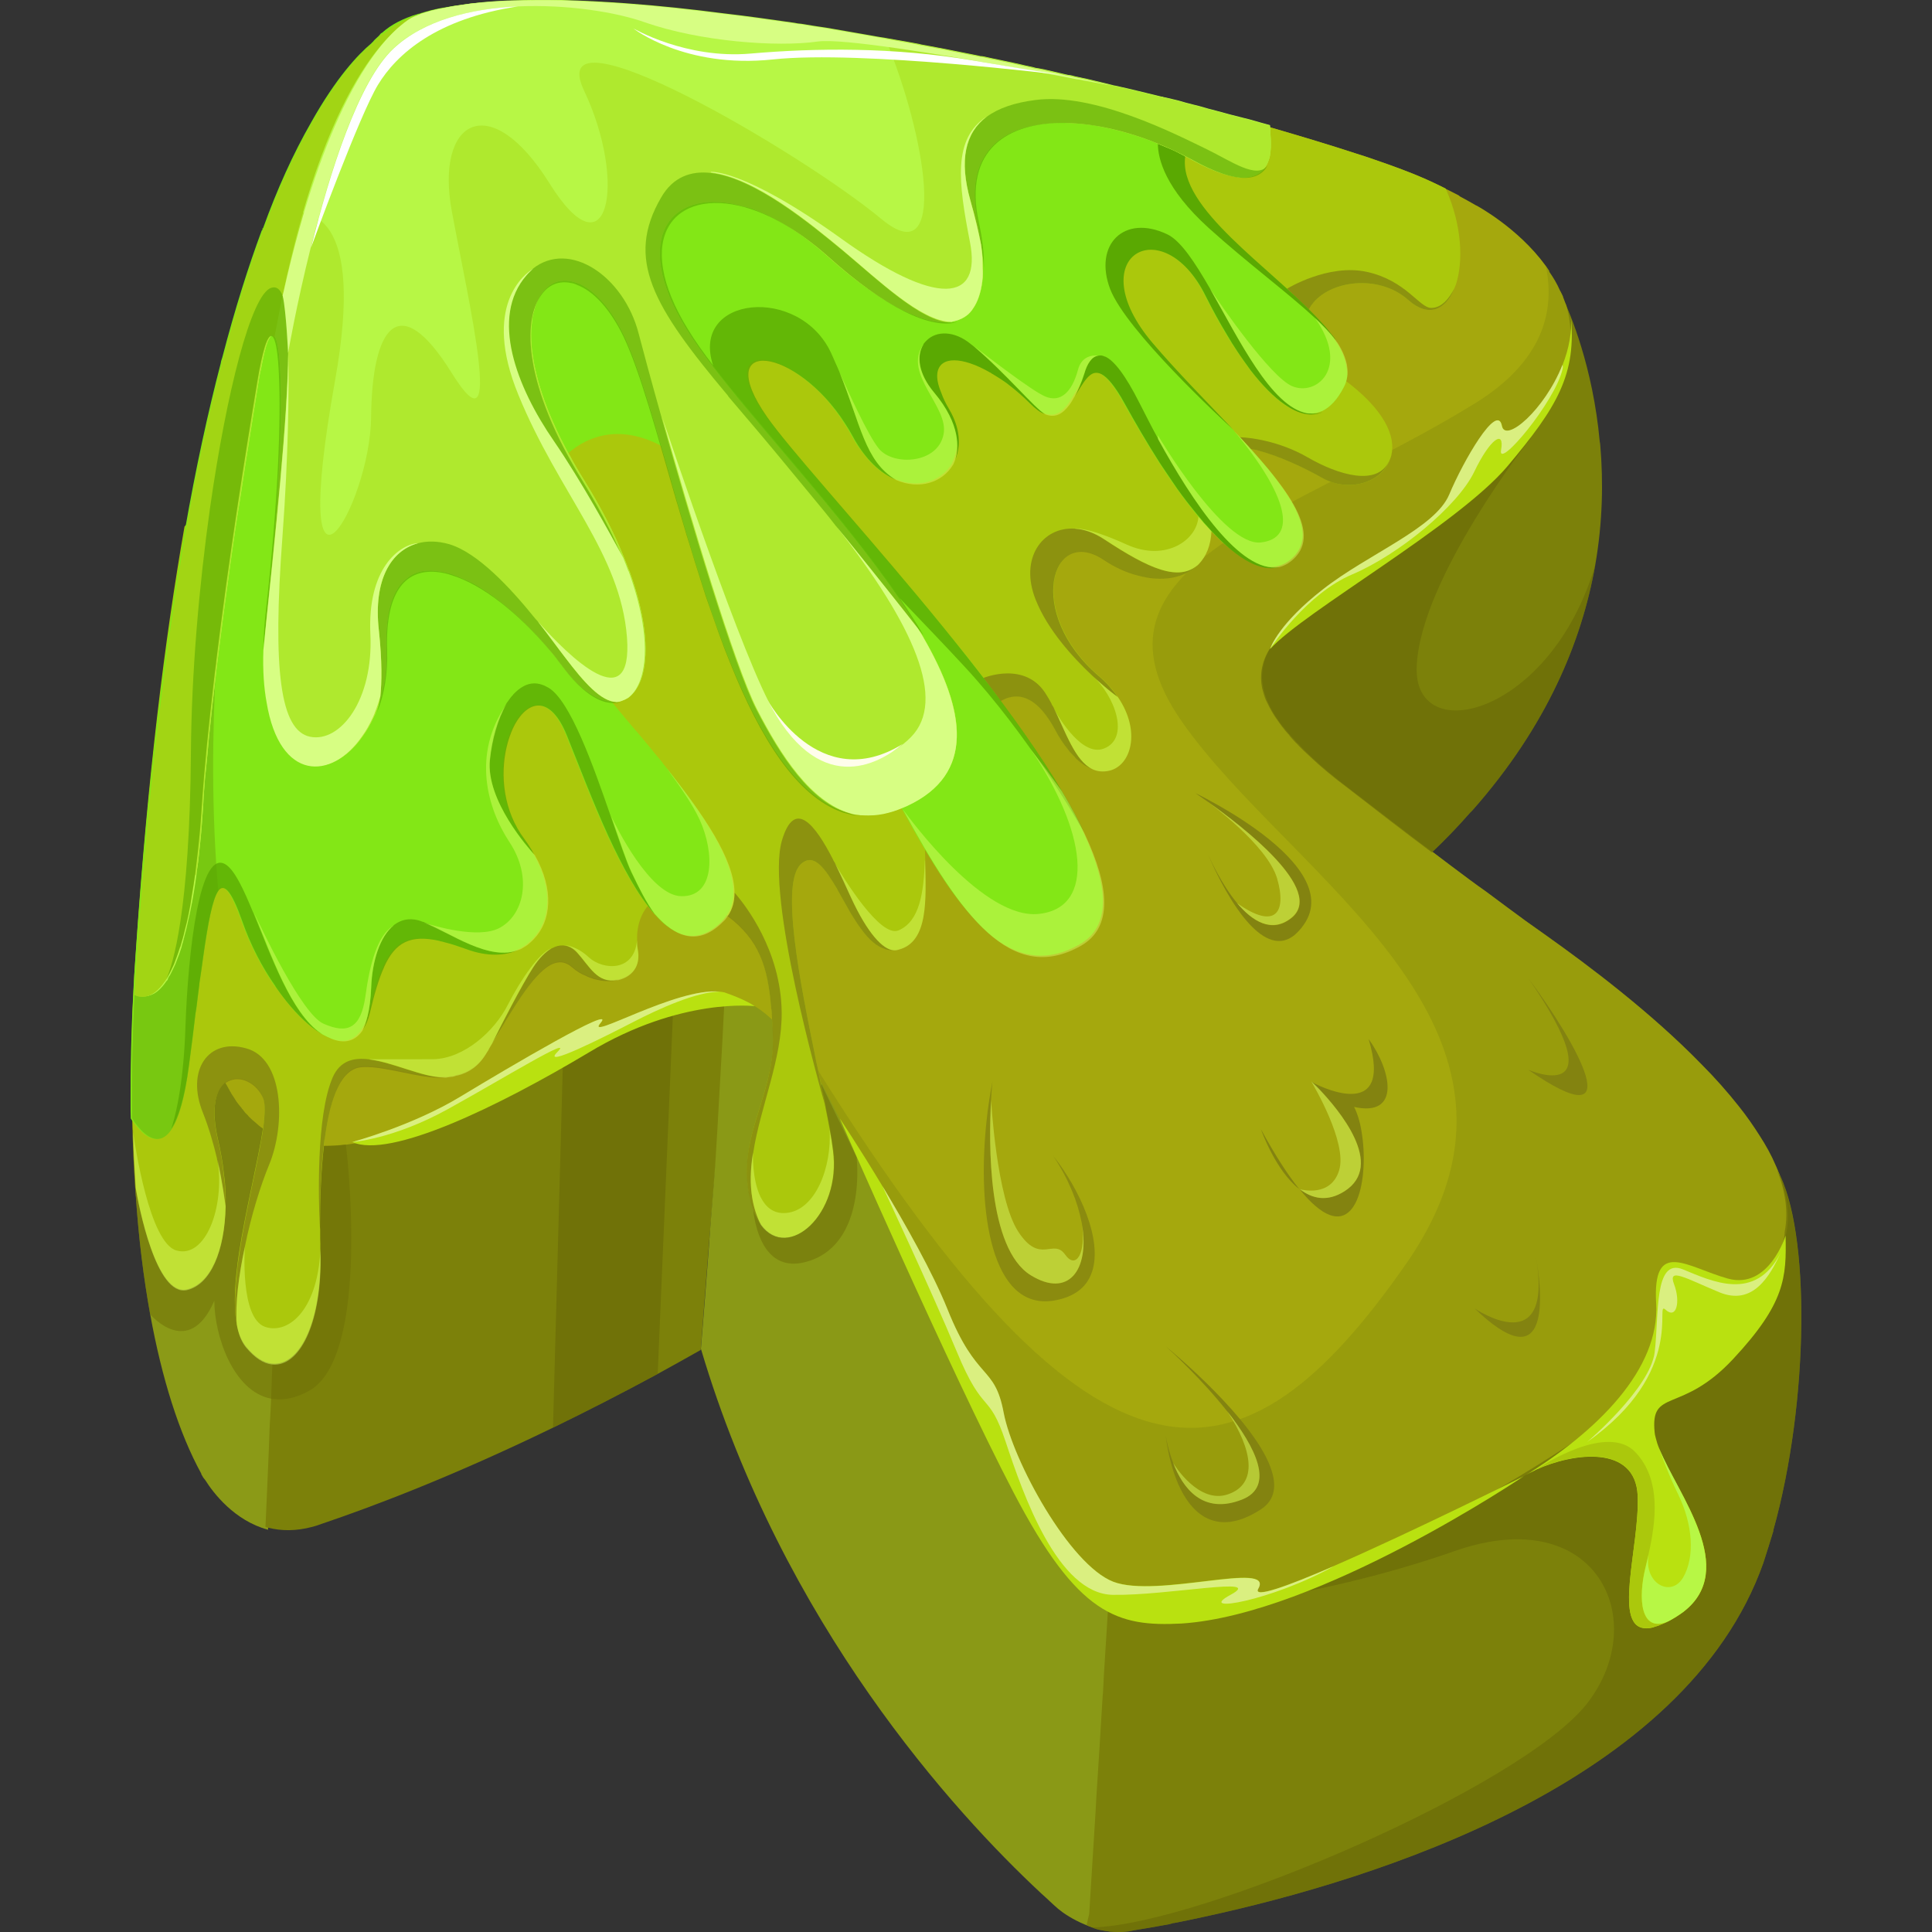 <?xml version="1.0" encoding="utf-8"?>
<!-- Generator: Adobe Illustrator 25.2.1, SVG Export Plug-In . SVG Version: 6.00 Build 0)  -->
<svg version="1.1" id="Слой_1" xmlns="http://www.w3.org/2000/svg" xmlns:xlink="http://www.w3.org/1999/xlink" x="0px" y="0px"
	 viewBox="0 0 1024 1024" style="enable-background:new 0 0 1024 1024;" xml:space="preserve">
<rect x="0" y="0" width="1024" height="1024" fill="#333333" stroke="none"/>
<style type="text/css">
	.st0{fill:#8B9A17;}
	.st1{fill:#7C810A;}
	.st2{fill:#8A9916;}
	.st3{fill-rule:evenodd;clip-rule:evenodd;fill:#A5A80D;}
	.st4{opacity:0.52;fill:#6F6F07;}
	.st5{opacity:0.31;fill:#7C810A;}
	.st6{opacity:0.61;fill:#6A6A08;}
	.st7{fill:#ABC80C;}
	.st8{opacity:0.77;fill-rule:evenodd;clip-rule:evenodd;fill:#838310;}
	.st9{opacity:0.77;fill:#838310;}
	.st10{opacity:0.46;fill:#D9FF67;}
	.st11{fill:#83E716;}
	.st12{fill:#78C811;}
	.st13{opacity:0.77;fill:#5AA902;}
	.st14{fill:#5AA902;}
	.st15{fill:#B7F745;}
	.st16{fill:#AFE92E;}
	.st17{opacity:0.61;fill:#5AA902;}
	.st18{fill:#A2D514;}
	.st19{fill:#D7FE83;}
	.st20{fill:#B9E110;}
	.st21{fill:#838310;}
	.st22{fill:#D9FF67;}
	.st23{fill:#FFFDEB;}
	.st24{fill:#FFFFFF;}
	.st25{opacity:0.47;fill:#FFFFFF;}
</style>
<g>
	<g>
		<path class="st0" d="M205,17.7l-1,1c-0.3,0.4-0.5,0.8-0.9,1c-0.1,0-0.1,0.1-0.3,0.1c-0.1,0.1-0.1,0.1-0.3,0.4
			c-4.7,4.5-8.9,10.1-13,16.3c-0.6,0.8-1.3,1.7-1.8,2.6c-0.5,0.8-1,1.8-1.5,2.7c-0.4,0.6-0.8,1.2-1.3,1.9c-0.4,0.6-0.8,1.3-1.2,1.9
			c-1,1.6-1.9,3.2-2.8,5c-0.1,0.3-0.4,0.6-0.5,0.9c-0.1,0.3-0.3,0.5-0.4,0.8c-0.1,0.3-0.3,0.5-0.4,0.6c-0.4,0.8-0.8,1.6-1.2,2.3
			c-0.8,1.4-1.4,2.8-2.2,4.2c-0.4,0.8-0.6,1.4-1,2.2c-0.4,0.8-0.8,1.8-1.2,2.7c-0.9,1.9-1.7,3.9-2.7,5.8c-0.1,0.4-0.3,0.6-0.4,1
			c-1.9,4.6-3.9,9.4-5.8,14.5c-0.9,2.4-1.8,4.9-2.7,7.5c-0.8,2.1-1.6,4.1-2.3,6.3c-0.5,1.7-1.2,3.4-1.7,5.2c-0.5,1.4-1,3-1.5,4.5
			c-0.1,0.6-0.4,1-0.4,1.4c-0.5,1.7-1.2,3.5-1.7,5.3c-0.1,0.5-0.4,1-0.5,1.7c-0.5,1.5-0.9,3.1-1.4,4.8c-0.6,2.2-1.3,4.4-1.9,6.6
			c-0.8,2.2-1.3,4.4-1.9,6.7c-0.6,2.1-1,4-1.5,5.9v0.3c-0.4,1.4-0.8,2.8-1.3,4.3c-0.7,1.9-1.1,4-1.6,6c0,0.1,0,0.1,0,0.1s0,0,0,0.1
			c-2.8,11.1-5.5,22.6-7.9,34.2c-0.3,1.4-0.6,2.8-0.9,4.3c0,0.3,0,0.4-0.1,0.6c-1.7,8.5-3.5,17.2-4.9,25.8v0.1
			c-1.5,8.3-3,16.4-4.2,24.7c-0.6,3.5-1.2,7-1.7,10.3c-0.6,3.9-1.3,7.6-1.8,11.3c-0.4,3.2-0.9,6.6-1.3,9.7c-1,6.8-1.8,13.3-2.6,20
			c-0.6,4.9-1.2,9.7-1.8,14.6c-2.1,18.2-3.9,36-5.3,53.1c-0.4,4.5-0.8,9-1.2,13.4c-0.5,7.1-0.9,13.9-1.3,20.6c0,0.5-0.1,1.1-0.1,1.6
			c0,0.9-0.1,1.7-0.1,2.4v0.6c-0.3,4.4-0.5,8.5-0.8,12.7c0,1.2-0.1,2.2-0.1,3.2c-0.1,4.1-0.4,8-0.5,11.6c-0.1,1.9-0.3,3.7-0.4,5.5
			c0,0.1,0,0.1,0,0.1c-0.1,1.8-0.3,3.6-0.3,5.4c-0.1,2.4-0.1,4.8-0.1,7.2c-0.3,7.7-0.3,16.1-0.1,26.5c0,8.8,0.3,18.8,0.6,31.2
			c0,1,0.1,2.1,0.1,3.2c0.1,5.2,0.4,10.7,0.7,16.6c0.1,1.5,0.3,3.1,0.5,4.5v0.5c0.3,2.7,0.6,5.2,1,7.6c0.4,2.1,0.8,4.1,1.2,5.9
			c0.4,1.9,0.9,3.9,1.3,5.7c0,0.1,0,0.2,0.1,0.4c0.1,0.6,0.2,1.2,0.3,1.7c0.1,0.5,0.3,1,0.4,1.4c0.6,2.6,1.4,5.2,2.2,7.6
			c0.1,0.1,0.1,0.4,0.3,0.6v0.1c0.3,0.8,0.5,1.4,0.7,2.2h0.1c0.3,0.5,0.4,1,0.5,1.6c0,0.3,0.1,0.5,0.3,0.8c0.5,1.5,1.2,3,1.7,4.4
			h0.1v0.1c0.6,1.7,1.4,3.2,2.2,4.8c0.1,0.3,0.3,0.4,0.4,0.6c0.1,0.3,0.3,0.5,0.3,0.6c0,0.1,0.1,0.1,0.1,0.3
			c0.3,0.4,0.4,0.8,0.5,1.2l0.1,0.1c0.1,0.3,0.3,0.5,0.4,0.8c0.1,0.3,0.4,0.5,0.5,0.8c0.1,0.4,0.4,0.7,0.6,1.1
			c0.3,0.5,0.6,1.2,1,1.7c0.6,1.3,1.4,2.4,2.3,3.6c0.9,1.2,1.8,2.3,2.7,3.4c0,0.3,0.3,0.4,0.5,0.6c0.4,0.6,0.9,1.2,1.3,1.7h0.1
			c0.1,0.3,0.4,0.4,0.5,0.6c0,0.1,0,0.1,0.1,0.1l0.9,0.9c0,0.1,0,0.1,0,0.1c0.1,0,0.1,0,0.1,0c0.5,0.5,0.8,0.9,1.3,1.4
			c0.4,0.4,0.8,0.8,1.3,1.2c0.1,0.1,0.3,0.1,0.4,0.3l0.1,0.1c0.9,0.8,1.7,1.4,2.5,2.1c0.3,0.1,0.4,0.4,0.6,0.5
			c0.6,0.4,1.3,0.8,1.8,1.3h0.1c0.8,0.5,1.4,0.9,2.2,1.4c0.3,0.1,0.6,0.4,1,0.6c0.3,0.1,0.5,0.3,0.8,0.4c0.2,0.1,0.2,0.1,0.3,0.1
			c0,0,0,0.1,0.1,0.1c0.1,0,0.4,0.2,0.5,0.3c0.3,0,0.4,0.1,0.6,0.3c0.3,0.3,0.5,0.4,0.8,0.5c0.4,0.1,0.8,0.4,1.2,0.5
			c0.5,0.3,0.9,0.4,1.4,0.6h0.6c0,0,0,0,0,0.1v0.8c-0.3,3.7-1,17.9-1.9,41.6c-0.5,7.2-0.9,15.5-1.3,24.6
			c-0.5,12.2-1.2,26.1-1.7,41.7c-0.3,0-0.3,0-0.3,0c-0.1,4.9-0.3,9.8-0.5,15c-0.1,1.4-0.1,2.8-0.3,4.3c-0.2,3.2-0.3,6.7-0.5,10.1
			c-0.1,1.9-0.2,3.8-0.3,5.8c0,3.6-0.3,7.4-0.4,11.1c-0.3,3.6-0.4,7.4-0.6,11.1L143,793l-0.9,16.7v1.1
			c-17.9-4.8-29.1-19.6-33.3-26.3c-0.4-0.4-0.8-1.1-1.1-1.4c-0.4-0.8-0.8-1.3-1-1.7v-0.3c-11.8-21.5-20.9-50.4-27.1-84.5
			c-3.5-19.3-6.1-40.3-7.6-62.5c-0.1-0.4-0.1-0.6-0.1-0.8c-0.9-12.9-1.6-26.4-1.8-40.2c0-0.1,0-0.1,0-0.3c-0.1-2.4-0.1-4.9-0.1-7.4
			c-0.1-10.2,0-20.5,0.3-31.1c0.2-8.9,0.6-17.9,1.2-27v-0.3c0.3-7,0.8-13.9,1.3-21.1c0.6-8.8,1.3-17.5,1.9-25.9
			c0.6-8.5,1.3-16.9,2.1-25.2c0.5-6.8,1.2-13.6,1.8-20.1c0.9-9.7,1.8-19.1,2.8-28.3c0.8-7.2,1.5-14.3,2.4-21.3
			c0.4-3.7,0.9-7.4,1.3-11c0.1-1.1,0.3-2.2,0.4-3.2c0.3-2.4,0.7-4.9,0.9-7.4c0.4-3.3,0.8-6.7,1.3-10.1c0.5-3.6,0.9-7.1,1.4-10.4
			c0.9-6.8,1.9-13.4,2.8-19.9c0.3-1.8,0.5-3.6,0.8-5.4c0.8-4.6,1.4-9.2,2.2-13.6c0.8-5,1.5-9.9,2.4-14.8c0.4-2.3,0.8-4.6,1.2-6.8
			c0-0.3,0.1-0.7,0.1-0.9c3-16.9,6.1-32.8,9.3-47.6c0.9-4.4,2-8.6,2.9-12.8c1-4.8,2.2-9.4,3.2-13.9c1.3-5,2.5-10,3.8-14.7
			c0.1-1,0.5-2.1,0.8-3c6.8-26.1,13.9-48.4,20.9-67.3c0.1-0.1,0.4-0.4,0.4-0.5c0,0,0,0,0-0.3c0-0.1,0-0.1,0-0.4h0.3
			c7.5-20.8,16-39.6,25.6-56.3c13.2-23.5,24.7-35.8,31.9-41.8c0.1-0.3,0.4-0.4,0.6-0.6c3.4-2.7,5.6-4.1,6.7-4.6
			C204.9,17.8,204.9,17.8,205,17.7z"/>
	</g>
	<path class="st1" d="M387.1,526.2c-1.4,16-3,33.8-4.6,53.2c-1,11.2-1.8,22.9-3,35.2c-1.2,14.4-2.4,29.8-3.8,45.6
		c-1.4,18-2.8,36.3-4.3,55.3c-7.7,4.4-15.4,8.6-22.8,12.7c-19.6,10.6-38.2,20.1-55.5,28.5c-54,26.2-96.1,42-122.4,50.9
		c-1.6,0.6-3.4,1.2-4.9,1.6c-8.9,2.4-16.7,2.3-23.7,0.5c-0.5-0.1-0.9-0.2-1.4-0.4l0.8-17.8l1-23.5l0.4-11.2l0.6-10.9l0.2-4.6
		l0.4-11.4l0.8-19.2l1.8-41.9l1.2-24.1l1.7-41.9l0-0.7h0.6c7.5,3,15.4,4.3,23.9,4.1c2.6,0,5.3-0.2,8-0.5c1.5-0.2,3.1-0.3,4.7-0.5
		c2-0.4,4.1-0.8,6.1-1.2c2-0.4,4.1-0.8,6.3-1.4c4-1,7.9-2.2,12.1-3.6c2.4-0.8,4.7-1.6,7.1-2.6c4-1.6,7.9-3.1,11.9-4.9
		c0,0,0.4-0.2,1-0.6c7.3-3.1,14.6-6.7,21.5-10.4c11.4-5.6,26.1-12.7,40.9-19.8c25.5-12.4,51.8-24.7,64.2-30.1
		c8.5-3.5,17-6.1,25.9-5.1C384.9,525.8,386.1,526,387.1,526.2z"/>
	<path class="st1" d="M845.5,299.5c-7.1,40.3-25.6,85.3-65,129.9c-0.4,0.4-0.8,0.9-1.3,1.3c-6.2,7.1-12.9,14.1-20.3,21.1
		c-14.1-10.5-29.3-22.3-44.4-34c-7.9-5.9-14.6-11.5-20.2-16.8c0,0,0,0,0-0.1c-0.3-0.1-0.4-0.3-0.6-0.5c-1-0.9-2-1.8-2.9-2.7
		c-1.4-1.3-2.6-2.6-3.7-3.8c-0.1,0-0.1,0-0.1,0c-1.3-1.4-2.5-2.7-3.6-4c0.1,0,0-0.2,0-0.2c-0.9-0.9-1.7-1.8-2.4-2.7
		c-2.2-2.7-4-5.3-5.6-7.7c-1.8-2.8-3.2-5.6-4.4-8.1c-0.9-2.2-1.5-4.3-2-6.2c-0.8-3.9-0.8-7.6-0.1-11.2c0.7-3.4,2-6.6,3.9-9.7
		c1-1.7,2.2-3.2,3.3-4.8c2-2.3,4.1-4.5,6.6-6.6c0.4-0.5,0.9-0.9,1.3-1.2c0.4-0.4,0.7-0.6,1.1-1h0.1c0,0,0-0.1,0.1-0.3
		c2.4-2.1,5.4-4.1,8.5-6.3c0.6-0.4,1.3-0.9,2.1-1.4c0.4-0.3,0.8-0.5,1.3-0.9c0.1,0,0.4-0.1,0.5-0.3c3.2-2.1,7-4.5,10.9-7.2
		c0.1,0,0.3-0.1,0.4-0.3c0.5-0.3,0.9-0.5,1.4-0.9h0.1c3.9-2.7,8-5.7,12.3-8.8c3.9-2.8,7.9-5.8,12-9c2.8-2.1,5.7-4.3,8.5-6.6
		c1.4-1.2,3-2.3,4.5-3.7c1.8-1.3,3.6-2.9,5.4-4.4c3.1-2.4,6-5,9.2-7.6c1.4-1.3,3-2.6,4.4-3.9c0.3-0.3,0.5-0.4,0.8-0.6
		c1.4-1.2,2.7-2.3,4-3.6c1.9-1.7,3.9-3.5,5.8-5.3c5.7-5.1,11.2-10.6,16.4-16c1.7-1.7,3.3-3.3,4.8-5c1-1.1,2-2.2,3-3.3
		c0.5-0.6,1.1-1.2,1.6-1.8c2.7-3.1,5.4-6.3,7.9-9.5h0.1c2.2-2.9,4.4-5.7,6.3-8.5c0.6-0.7,1-1.4,1.4-2.1c0.6-0.9,1.3-1.8,1.7-2.7
		c0.5-0.6,0.9-1.4,1.3-2.1c2.1-3.2,3.7-6.3,5.1-9.6c0-0.1,0-0.1,0-0.1c0.5-0.8,0.9-1.7,1.2-2.6v-0.1c0.1-0.1,0.1-0.1,0.1-0.3
		c0.7-1.3,1.1-2.6,1.4-3.8c0.5-1.2,0.8-2.3,1-3.5c0.1-0.1,0.1-0.1,0.1-0.3c0.1-0.8,0.4-1.5,0.5-2.3c0.3-1.3,0.5-2.6,0.5-3.9
		c0.1-0.3,0.1-0.5,0.1-0.8c0.6-8.5-1-16.8-3.9-23.9c4.3,9,16.3,37.4,19.9,76.8c0.1,0.6,0.3,1.4,0.3,2.2
		C849.8,255.2,849.5,276.6,845.5,299.5z"/>
	<path class="st2" d="M590,843.7l-0.8,13.6l-5.9,95.2l-4.1,69.1c-6.1-2-11.5-4.9-15.8-7.9c-0.8-0.6-1.8-1.4-2.6-2
		c-2.8-2.4-5.7-5.3-9.1-8.3c-0.2-0.2-0.2-0.2-0.2-0.2C506,960.8,414.9,861.1,371.5,714.9c1.6-19,2.7-34.3,4.1-52.3
		c1-15.4,2.6-32.7,3.6-47.2c0.8-11.9,1.4-23.3,2-34.2c1.2-20,2.2-38.5,3-55.3c1.2,0.2,2.4,0.4,3.4,0.6c8.3,1.6,16.8,6.3,26.5,15.8
		c2.6,3.2,5.3,6.1,7.7,8.9c5.1,6.3,10.5,14,16.2,23.5c4.1,8.5,8.9,17.6,13.8,27.1c0,0,15.4,33.4,34.4,73.7
		c19.4,40.3,42.3,87.5,57.7,115.6c1.8,3.2,3.4,6.1,5.1,9.1c1.8,2.8,3.6,5.5,5.3,8.1c4.9,7.7,10.5,14.6,16.4,20.5
		C576.5,834.8,582.8,839.7,590,843.7z"/>
	<path class="st1" d="M939.9,811v0.5c-1.8,5.8-3.5,11.5-5.3,16.9C893.3,945.1,729,996.3,637.9,1016c-5.4,1.2-10.4,2.2-15.4,3.2
		c-0.5,0-1,0.1-1.5,0.3c-0.5,0.1-1,0.3-1.5,0.4c-6.8,1.3-13,2.3-18.5,3.2c-0.6,0.1-1.3,0.3-1.9,0.4c-1.3,0.3-3,0.3-4.7,0.5
		c-4.8,0.1-7.2-0.3-10.9-1c-1.4-0.2-3-0.7-4.4-1.3c-1.2-0.4-2.3-0.9-3.2-1.3l1.4-6l3.4-54.5l0.4-7.4l1.7-26.7l0.4-6.7l1.3-21.1
		l0.1-0.6l0.5-9.8l1.9-30.3l0.8-13.6c10.7,6.1,23.3,9.3,38.1,9.7c2.1,0.1,4.1,0,6.3-0.1c1.3,0.1,2.5,0,3.8-0.1c0.1,0,0.1,0,0.3,0
		c2.7-0.1,5.6-0.4,8.4-0.8c6.8-0.8,14.1-2.1,21.8-4.1c14.4-3.7,30.5-9.6,48.6-17.8c2.6-1.2,5.4-2.3,8.1-3.8
		c37.3-17.3,77.1-39.9,112.2-63.1c10.7-7.1,21.2-14.5,30.9-21.6c0.8-0.6,1.4-1,2.2-1.5c22.1-16.4,41.1-32.8,54.8-47.7
		c0.8-0.8,1.3-1.5,2.1-2.4c0-0.1,0.3-0.1,0.3-0.4c0.4-0.4,0.8-0.5,1-0.9c8.4-9.7,14.3-18.9,17.3-26.7c0.3-0.1,0.3-0.5,0.3-0.8
		c0.9-2.6,1.6-5.1,1.8-7.5c0-0.6,0-1.2,0.1-1.5c1.9-10.3,0.3-21.1-4.1-32.3C959.7,651.9,958.9,743.2,939.9,811z"/>
	<path class="st3" d="M946.5,654.8c0,0.1,0,0.1,0,0.1c-0.3,4.6-2.1,9.9-5.2,15.4c-1.4,2.6-3.1,5.1-4.9,7.9
		c-13.4,19.2-38.9,42.3-70.5,65.4c-21.2,15.5-45.1,31.1-69.7,45.7c-2.2,1.4-4.5,2.7-7,4c-12.9,7.5-25.8,14.7-39,21.3
		c-10.4,5.3-20.7,10.4-30.7,15c-1.2,0.6-2.4,1.2-3.6,1.8h-0.1c-0.6,0.4-1.4,0.6-2.1,0.8c-58.6,26.5-96.7,27.5-123.9,13
		c-0.4-0.1-0.9-0.4-1.3-0.6c-0.3-0.2-0.5-0.3-0.8-0.5c-7-3.9-13.3-8.9-19-14.8c-1.9-1.9-3.9-4.1-5.8-6.3
		c-7.6-8.9-14.2-19.4-20.6-30.9c-15.4-28-38.3-75.3-57.6-115.6c-19-40.3-34.5-73.6-34.5-73.6c-4.9-9.6-9.7-18.7-13.8-27.1
		c-0.6-1-1.2-1.9-1.7-2.8l-1.2-1.9c-0.3-0.4-0.5-0.8-0.8-1.2c-0.1-0.1-0.2-0.2-0.2-0.4c-4.7-7.5-9.3-13.7-13.6-18.9
		c-2.3-2.6-4.4-5-6.6-7.1c-1-1.3-2.1-2.3-3.1-3.1l-0.1-0.1c-0.1-0.1-0.1-0.1-0.3-0.3c-7.7-7.1-15.1-10.7-22-12.2
		c-0.3-0.1-0.6-0.3-0.9-0.3c-0.5-0.1-1.3-0.3-1.9-0.3c-0.5-0.1-0.9-0.3-1.4-0.3c-8.9-1-17.5,1.5-25.8,5.1
		c-13.6,5.7-43.5,19.9-70.9,33.2c-7.5,3.6-14.7,7.1-21.4,10.4c-4.5,2.1-8.9,4.1-12.8,6.1c-7,3.7-14.3,7.4-21.5,10.4
		c-0.7,0.5-1.1,0.6-1.1,0.6c-15.5,7-31.1,12.2-45.7,14c-3.9,0.5-7.6,0.7-11.3,0.7h-0.4c-7.1,0-13.8-1-20.2-3.3
		c-0.6-0.3-1.4-0.5-2.1-0.6c-0.1,0-0.1,0-0.1,0l-0.1-0.1h-0.1c-0.1,0-0.1-0.1-0.1-0.1h-0.4c-0.9-0.4-1.7-0.8-2.6-1.2h-0.1
		c-0.4-0.3-0.9-0.5-1.3-0.8c-0.1-0.1-0.4-0.3-0.5-0.3v-0.1H144c-0.1,0-0.1,0-0.3-0.1c-0.3-0.1-0.5-0.3-0.8-0.4
		c-0.4-0.3-0.8-0.5-1-0.6h-0.1c-0.5-0.5-1.2-0.9-1.8-1.3c-0.1,0-0.1-0.1-0.3-0.1h-0.1l-0.1-0.1c-0.8-0.5-1.6-1-2.3-1.7
		c-0.8-0.6-1.5-1.3-2.4-2.1v-0.1h-0.1c-0.1-0.1-0.3-0.1-0.4-0.3c-0.5-0.4-0.9-0.8-1.3-1.2c-0.5-0.4-0.9-0.9-1.4-1.4c0,0,0,0,0-0.1
		c-0.4-0.4-0.7-0.6-0.9-0.9c-0.1,0-0.1,0-0.1-0.1c-0.3-0.1-0.4-0.4-0.6-0.6c-0.4-0.5-0.9-1-1.3-1.7c-0.3-0.3-0.5-0.4-0.5-0.6
		c-0.9-1-1.8-2.2-2.7-3.4c-0.8-1.2-1.5-2.3-2.3-3.6c-0.4-0.5-0.8-1.2-1-1.7c-0.3-0.4-0.5-0.7-0.6-1.1c-0.1-0.3-0.4-0.5-0.5-0.8
		c-0.1-0.3-0.3-0.6-0.5-0.9c-0.1-0.5-0.5-0.9-0.8-1.4c0-0.1-0.1-0.3-0.3-0.5v-0.1c-0.1-0.3-0.3-0.4-0.4-0.6
		c-0.8-1.5-1.5-3.1-2.1-4.8l-0.1-0.1c-0.5-1.4-1.2-2.8-1.7-4.4c-0.1-0.3-0.3-0.5-0.3-0.8c-0.3-0.5-0.4-1.1-0.6-1.6l-0.8-2.3
		c-0.1-0.3-0.1-0.5-0.3-0.6c-0.8-2.4-1.5-5-2.2-7.6c-0.1-0.4-0.3-0.9-0.4-1.4c-0.3-1.4-0.7-2.8-1-4.3c-0.6-2.6-1.2-5.3-1.6-8.2
		c0-0.4-0.1-0.8-0.1-1.2c-0.8-4-1.3-8.3-1.8-12.8c0-0.5,0-1-0.1-1.5c0-0.1,0.1-0.3,0-0.4c0-1-0.1-2.1-0.1-3.1
		c-0.5-9.8-0.8-18.4-0.9-26c-0.1-3.3-0.1-6.6-0.1-9.5c-0.1-1.4-0.1-2.8-0.1-4.1c-0.1-8.5-0.1-15.6,0-22.2v-1.3
		c0-5.9,0.3-11.2,0.4-16.5c0.3-7.4,0.6-14.5,1-22.7c0-1,0-2.1,0.3-3.2c0.8-15.9,1.9-33.3,3.4-51.5c1.3-13.9,2.6-28.4,4.2-43.1
		c0.3-2.1,0.4-4.2,0.6-6.3c1-9.3,2.2-18.7,3.5-28.1c0.1-1.2,0.4-2.2,0.5-3.4c0.3-2.2,0.5-4.4,0.9-6.6c0.4-3.1,0.8-6.2,1.3-9.3
		c0.1-0.1,0.1-0.3,0.1-0.4c0.4-2.7,0.8-5.4,1.2-8c0.3-1.5,0.5-3.1,0.8-4.8c0.4-3,0.9-5.9,1.4-8.9c1.3-8.4,2.7-16.3,4.4-24.7v-0.1
		c1.3-8.6,3.1-17.3,4.9-25.8c0.1-0.3,0.1-0.4,0.1-0.6c0.3-1.4,0.6-2.9,0.9-4.3c2.3-11.4,4.9-22.5,7.6-33.3c0.1-0.3,0.1-0.7,0.3-0.9
		c0-0.1,0-0.1,0-0.3c0.5-2.1,0.9-4.1,1.5-6c0.4-1.4,0.8-2.9,1.2-4.3c0-0.1,0-0.1,0.1-0.3c0.1-1,0.4-2.1,0.6-3c0.3-1,0.5-2.1,0.9-3
		c0.6-2.3,1.2-4.5,1.9-6.7l1.9-6.6c0.5-1.7,0.9-3.2,1.4-4.8c0.1-0.6,0.4-1.2,0.5-1.7c0.5-1.8,1.2-3.6,1.7-5.3c0.6-2.1,1.3-4,1.9-5.9
		c0.5-1.8,1.2-3.5,1.7-5.2c0.6-1.9,1.3-3.9,1.9-5.7c1-2.7,2.1-5.6,3.1-8.1c1.9-5,3.9-9.8,5.8-14.5c0.1-0.4,0.3-0.6,0.4-1
		c1-2.3,2.1-4.7,3-6.8c0.1-0.1,0.1-0.3,0.3-0.5c0.3-0.4,0.5-0.8,0.6-1.2c0.4-0.8,0.6-1.4,1-2.2c0.8-1.4,1.4-2.8,2.2-4.2
		c0.4-0.8,0.8-1.6,1.2-2.3c0.1-0.1,0.3-0.4,0.4-0.6c0.1-0.3,0.3-0.5,0.4-0.8c0.1-0.3,0.4-0.6,0.5-0.9c0.9-1.8,1.8-3.5,2.8-5l1.2-1.9
		c0.9-1.7,1.8-3.2,2.9-4.6c0.5-0.9,1-1.8,1.7-2.7c0.9-1.3,1.8-2.7,2.7-3.9c0.1-0.1,0.3-0.4,0.4-0.5c1.2-1.6,2.2-3,3.2-4.3
		c1-1.4,2.2-2.7,3.3-3.9c0.1-0.3,0.4-0.5,0.6-0.8c0.1-0.3,0.4-0.4,0.6-0.6c0.6-0.8,1.3-1.5,2.1-2.2l1.3-1.3c0.1-0.1,0.3-0.1,0.3-0.3
		c0.3-0.4,0.5-0.6,0.8-0.9c0.1,0,0.1,0,0.3-0.1c0.4-0.3,0.4-0.3,0.4-0.3c4.5-4.1,11-7.5,19.1-10c0.1,0,0.1,0,0.3,0
		c0.3-0.1,0.5-0.1,0.6-0.3c0.3-0.1,0.5-0.1,0.5-0.1c1.3-0.4,2.7-0.9,4.2-1.2c0.4-0.3,0.9-0.3,1.4-0.4c1.6-0.4,3.1-0.8,4.7-1
		c4.3-0.8,8.8-1.5,13.6-2.1c7.9-0.9,16.5-1.5,25.8-1.7c2.1-0.1,4.3-0.1,6.3-0.1c0.3-0.1,0.4-0.1,0.6,0c1.4-0.1,3-0.1,4.4-0.1
		c14.1,0,29.4,0.7,45.7,2c7.1,0.5,14.3,1.2,21.7,1.9c9.5,0.9,19.3,2.1,29.4,3.3c12.3,1.4,24.8,3.2,37.4,5c1.2,0.3,2.3,0.4,3.5,0.5
		c4.4,0.8,8.8,1.4,13.4,2.1c7.6,1.3,15.4,2.7,23,4c7.2,1.3,14.6,2.6,21.8,3.9c0.4,0,0.7,0,1.1,0.1c2.7,0.5,5.4,1.1,8.1,1.6
		c1.5,0.4,3,0.6,4.5,0.9c0.6,0.1,1.2,0.3,1.7,0.3c5.3,1,10.5,2.1,15.7,3.1c0.5,0.1,1,0.3,1.4,0.3c1,0.3,2.1,0.4,3.1,0.6
		c6.2,1.3,12.3,2.5,18.4,3.9c0.8,0.1,1.5,0.4,2.3,0.5c1.5,0.3,3,0.5,4.5,0.9c0.1,0,0.3,0.1,0.4,0.1c0.1,0,0.4,0.1,0.5,0.1h0.1
		c0.5,0.1,0.9,0.3,1.4,0.4c0.6,0.1,1.4,0.3,2.1,0.4c0.8,0.3,1.7,0.4,2.4,0.5c4.5,0.9,9.2,2,13.6,3.1c0.5,0,0.9,0.1,1.4,0.3
		c0.3,0,0.4,0.1,0.6,0.1c1.3,0.1,2.6,0.4,3.9,0.8c1.3,0.3,2.6,0.5,3.9,0.9c1.1,0.3,2,0.4,2.9,0.6c0,0,0.1,0,0.3,0
		c2.2,0.4,4.2,0.9,6.3,1.4c2.7,0.6,5.3,1.3,7.9,1.9c8.3,1.8,16.5,3.9,24.4,5.8h0.5c0.6,0.3,1.3,0.4,1.9,0.5c2.2,0.5,4.3,1,6.3,1.5
		c2.8,0.9,5.7,1.6,8.5,2.3c2.7,0.6,5.2,1.4,7.7,2.1c0.4,0.1,0.8,0.1,1.2,0.3c0.1,0.1,0.3,0.1,0.4,0.1c1.1,0.3,2,0.5,3,0.8
		c4.6,1.3,9.2,2.5,13.7,3.6c1.2,0.3,2.3,0.6,3.6,0.9c3.6,1,7.2,2.1,10.7,3c0.5,0.1,1,0.3,1.5,0.4c17.2,5,32.8,9.7,46.2,14.1
		c3.3,1,6.5,2.1,9.4,3.1c10.8,3.7,19.9,7.1,26.7,10.1c3.1,1.4,6.2,2.8,9,4.2c0.9,0.4,1.7,0.9,2.4,1.2v0.1c2.4,1.2,4.9,2.4,7.1,3.6
		c0,0,0.1,0.3,0.4,0.4c3.1,1.7,5.9,3.2,8.6,4.8h0.1c0,0,22,11.7,36.7,31.9c0.6,0.9,1.3,1.8,1.9,2.8v0.4c2.2,3.2,4.1,6.3,5.7,10
		c0,0,0.6,0.9,1.4,2.7c0.1,0.3,0.3,0.6,0.3,0.9c0.4,1,0.8,2.1,1.2,3.2c0,0.1,0.1,0.4,0.3,0.6c1.8,6,2.7,12.6,2.3,19.5
		c0,0.4,0,0.6-0.1,1c0,1.2-0.3,2.5-0.5,3.8c-0.1,0.8-0.4,1.7-0.6,2.6c-0.3,1.2-0.6,2.3-1.1,3.5c-0.9,3-2.2,5.9-3.7,9
		c-3.8,7.6-9,15.5-15.5,23.5c-2.1,2.7-4.4,5.4-6.7,8.1c-1.7,1.9-3.5,3.9-5.3,5.8c-1.4,1.7-3.1,3.3-4.8,5
		c-6.8,7.2-14.5,14.3-22.2,21.3h-0.1c-3,2.9-6.1,5.4-9.2,8.1c-0.1,0-0.1,0-0.1,0h-0.1c-2.1,2-4,3.6-6.1,5.3c-3.5,3-7,5.8-10.5,8.6
		c-2.8,2.2-5.7,4.4-8.4,6.6c-8.3,6.3-16.1,12.1-23.2,17.2c-1.3,0.9-2.4,1.7-3.5,2.5c-0.6,0.4-1.3,0.8-1.8,1.2v0.1
		c-2.1,1.4-3.9,2.6-5.7,3.7c-1.8,1.3-3.6,2.3-5.2,3.4c-0.1,0.1-0.4,0.3-0.5,0.3c-1.2,0.8-2.3,1.5-3.3,2.3c-1.6,1-3.1,2.1-4.5,3.2
		c-1.4,1.1-2.7,2.1-4,3.1c-2.2,1.8-4.2,3.7-6,5.7c-2.6,2.6-4.8,5.3-6.5,8.1c-1.4,2.4-2.6,4.9-3.2,7.4c-0.1,0.3-0.1,0.4-0.1,0.5
		c-2.1,7.9-0.6,16.3,5,25.8c1.3,2.3,3,4.7,4.8,7.1c0.3,0.3,0.5,0.6,0.9,1c0.6,0.8,1.7,1.9,2.8,3.4c0.1,0.1,0.4,0.3,0.4,0.5
		c1.2,1.2,2.5,2.6,3.8,4.1c0.6,0.4,1.2,1,1.8,1.8c0.5,0.7,1.3,1.3,1.9,2c1.4,1.3,2.7,2.6,4.1,3.9c5.5,5.2,12,10.6,19.5,16.3
		c15.1,11.5,30.3,23.4,44.3,33.8c0.1,0,0.1,0.1,0.3,0.1c3.2,2.4,6.3,4.8,9.4,7.1c6.7,5,13,9.8,18.9,13.9
		c8.3,6.2,15.2,11.3,20.8,15.4c3.2,2.3,6.8,4.8,10.7,7.6c23.1,16.4,55.8,41,82.4,68.3c7.4,7.4,14.1,15,20.1,22.6
		c4,5,7.6,10.2,10.9,15.4c3.3,5.1,6.2,10.3,8.4,15.5c0.1,0.4,0.4,0.8,0.6,1.3c0.1,0.4,0.3,0.8,0.5,1.2c0.1,0.4,0.4,0.9,0.5,1.3
		c0.3,0.5,0.5,1.2,0.6,1.7c0.1,0.1,0.1,0.1,0.1,0.3c1.2,3,2.1,5.9,2.7,8.9c0.1,0.1,0.1,0.3,0.1,0.4
		C947.8,640.2,948.2,647.6,946.5,654.8z"/>
	<path class="st4" d="M163.6,737.3c-6.8,3.7-13,4.9-18.4,4.2c-0.5,0-1.1-0.1-1.6-0.2c-20.1-3.9-30-33.6-30-51.9
		c-13.6,31.4-34,7.2-34,7.2c-3.5-19.3-6.1-40.3-7.6-62.5c-0.1-0.4-0.1-0.6-0.1-0.8c-0.9-12.9-1.6-26.4-1.8-40.2c0-0.1,0-0.1,0-0.3
		c-0.1-2.4-0.1-4.9-0.1-7.4c-0.1-10.2,0-20.5,0.3-31.1l34.4-12.9l4.8,4c0.4,1.5,0.7,3,1,4.3c0.1,0.5,0.3,1,0.4,1.4
		c0.6,2.6,1.4,5.2,2.2,7.6c0.1,0.1,0.1,0.4,0.3,0.6l0.8,2.3c0.3,0.5,0.4,1,0.6,1.6c0,0.3,0.1,0.5,0.3,0.8c0.5,1.5,1.2,3,1.7,4.4
		l0.1,0.1c0.5,1.7,1.3,3.2,2.1,4.8c0.1,0.3,0.3,0.4,0.4,0.6v0.1c0.1,0.3,0.3,0.4,0.3,0.5c0.3,0.5,0.6,0.9,0.8,1.4
		c0.3,0.3,0.4,0.6,0.5,0.9c0.1,0.3,0.4,0.5,0.5,0.8c0.1,0.4,0.4,0.7,0.6,1.1c0.3,0.5,0.6,1.2,1,1.7c0.8,1.3,1.6,2.4,2.3,3.6
		c0.9,1.2,1.8,2.3,2.7,3.4c0,0.3,0.3,0.4,0.5,0.6c0.4,0.6,0.9,1.2,1.3,1.7c0.3,0.3,0.4,0.5,0.6,0.6c0,0.1,0,0.1,0.1,0.1
		c0.3,0.3,0.5,0.5,0.9,0.9c0,0.1,0,0.1,0,0.1c0.5,0.5,0.9,1,1.4,1.4c0.4,0.4,0.8,0.8,1.3,1.2c0.1,0.1,0.3,0.1,0.4,0.3h0.1v0.1
		c0.9,0.8,1.7,1.4,2.4,2.1c0.8,0.6,1.5,1.2,2.3,1.7l0.1,0.1h0.1c0.1,0,0.1,0.1,0.3,0.1c0.6,0.4,1.3,0.8,1.8,1.3h0.1
		c0.3,0.1,0.6,0.4,1,0.6c0.3,0.1,0.5,0.3,0.8,0.4c0.1,0.1,0.1,0.1,0.3,0.1h0.1v0.1c0.1,0,0.4,0.2,0.5,0.3c0.4,0.3,0.9,0.5,1.3,0.8
		h0.1c0.9,0.4,1.7,0.8,2.6,1.2h0.4c0,0,0,0.1,0.1,0.1h0.1l0.1,0.1c0,0,0,0,0.1,0c0.6,0.1,1.4,0.4,2.1,0.6c6.3,2.3,13,3.3,20.2,3.3
		h0.4c3.7,0,7.5-0.2,11.3-0.7C183.5,607,197.1,719.2,163.6,737.3z"/>
	<path class="st5" d="M946.5,654.8c0,0.1,0,0.1,0,0.1c-0.3,4.6-2.1,9.9-5.2,15.4c-1.4,2.6-3.1,5.1-4.9,7.9
		c-13.4,19.2-38.9,42.3-70.5,65.4c-21.2,15.5-45.1,31.1-69.7,45.7c-2.2,1.4-4.5,2.7-7,4c-12.9,7.5-25.8,14.7-39,21.3
		c-10.4,5.3-20.7,10.4-30.7,15c-1.2,0.6-2.4,1.2-3.6,1.8h-0.1c-0.6,0.4-1.4,0.6-2.1,0.8c-58.6,26.5-96.7,27.5-123.9,13
		c-0.4-0.1-0.9-0.4-1.3-0.6c-0.3-0.2-0.5-0.3-0.8-0.5c-7-3.9-13.3-8.9-19-14.8c-1.9-1.9-3.9-4.1-5.8-6.3
		c-7.6-8.9-14.2-19.4-20.6-30.9c-15.4-28-38.3-75.3-57.6-115.6c-19-40.3-34.5-73.6-34.5-73.6c-4.9-9.6-9.7-18.7-13.8-27.1
		c-0.6-1-1.2-1.9-1.7-2.8l-1.2-1.9c-0.3-0.4-0.5-0.8-0.8-1.2c-0.1-0.1-0.2-0.2-0.2-0.4c0.3-0.8,0.7-1.6,1-2.3
		C582.2,805,658.3,794.8,745.3,669.8c87-125.1-61.4-204.7-119-287.5c-57.7-82.8,58.4-108.7,155.3-168.4c35.7-22,42.9-48.4,37.7-73
		c0.6,0.9,1.3,1.8,1.9,2.8v0.4c2.2,3.2,4.1,6.3,5.7,10c0,0,0.6,0.9,1.4,2.7c0.1,0.3,0.3,0.6,0.3,0.9c0.4,1,0.8,2.1,1.2,3.2
		c0,0.1,0.1,0.4,0.3,0.6c1.8,6,2.7,12.6,2.3,19.5c0,0.4,0,0.6-0.1,1c0,1.2-0.3,2.5-0.5,3.8c-0.1,0.8-0.4,1.7-0.6,2.6
		c-0.3,1.2-0.6,2.3-1.1,3.5c-0.9,3-2.2,5.9-3.7,9c-3.8,7.6-9,15.5-15.5,23.5c-2.1,2.7-4.4,5.4-6.7,8.1c-1.7,1.9-3.5,3.9-5.3,5.8
		c-1.4,1.7-3.1,3.3-4.8,5c-6.8,7.2-14.5,14.3-22.2,21.3h-0.1c-3,2.9-6.1,5.4-9.2,8.1c-0.1,0-0.1,0-0.1,0h-0.1c-2.1,2-4,3.6-6.1,5.3
		c-3.5,3-7,5.8-10.5,8.6c-2.8,2.2-5.7,4.4-8.4,6.6c-8.3,6.3-16.1,12.1-23.2,17.2c-1.3,0.9-2.4,1.7-3.5,2.5c-0.6,0.4-1.3,0.8-1.8,1.2
		v0.1c-2.1,1.4-3.9,2.6-5.7,3.7c-1.8,1.3-3.6,2.3-5.2,3.4c-0.1,0.1-0.4,0.3-0.5,0.3c-1.2,0.8-2.3,1.5-3.3,2.3
		c-1.6,1-3.1,2.1-4.5,3.2c-1.4,1.1-2.7,2.1-4,3.1c-2.2,1.8-4.2,3.7-6,5.7c-2.6,2.6-4.8,5.3-6.5,8.1c-1.4,2.4-2.6,4.9-3.2,7.4
		c-0.1,0.3-0.1,0.4-0.1,0.5c-2.1,7.9-0.6,16.3,5,25.8c1.3,2.3,3,4.7,4.8,7.1c0.3,0.3,0.5,0.6,0.9,1c0.6,0.8,1.7,1.9,2.8,3.4
		c0.1,0.1,0.4,0.3,0.4,0.5c1.2,1.2,2.5,2.6,3.8,4.1c0.6,0.4,1.2,1,1.8,1.8c0.5,0.7,1.3,1.3,1.9,2c1.4,1.3,2.7,2.6,4.1,3.9
		c5.5,5.2,12,10.6,19.5,16.3c15.1,11.5,30.3,23.4,44.3,33.8c0.1,0,0.1,0.1,0.3,0.1c3.2,2.4,6.3,4.8,9.4,7.1c6.7,5,13,9.8,18.9,13.9
		c8.3,6.2,15.2,11.3,20.8,15.4c3.2,2.3,6.8,4.8,10.7,7.6c23.1,16.4,55.8,41,82.4,68.3c7.4,7.4,14.1,15,20.1,22.6
		c4,5,7.6,10.2,10.9,15.4c3.3,5.1,6.2,10.3,8.4,15.5c0.1,0.4,0.4,0.8,0.6,1.3c0.1,0.4,0.3,0.8,0.5,1.2c0.1,0.4,0.4,0.9,0.5,1.3
		c0.3,0.5,0.5,1.2,0.6,1.7c0.1,0.1,0.1,0.1,0.1,0.3c1.2,3,2.1,5.9,2.7,8.9c0.1,0.1,0.1,0.3,0.1,0.4
		C947.8,640.2,948.2,647.6,946.5,654.8z"/>
	<path class="st6" d="M845.5,299.5c-7.1,40.3-25.6,85.3-65,129.9c-0.4,0.4-0.8,0.9-1.3,1.3c-6.2,7.1-12.9,14.1-20.3,21.1
		c-14.1-10.5-29.3-22.3-44.4-34c-7.9-5.9-14.6-11.5-20.2-16.8c0,0,0,0,0-0.1c-0.3-0.1-0.4-0.3-0.6-0.5c-1-0.9-2-1.8-2.9-2.7
		c-1.4-1.3-2.6-2.6-3.7-3.8c-0.1,0-0.1,0-0.1,0c-1.3-1.4-2.5-2.7-3.6-4c0.1,0,0-0.2,0-0.2c-0.9-0.9-1.7-1.8-2.4-2.7
		c-2.2-2.7-4-5.3-5.6-7.7c-1.8-2.8-3.2-5.6-4.4-8.1c-0.9-2.2-1.5-4.3-2-6.2c-0.8-3.9-0.8-7.6-0.1-11.2c0.7-3.4,2-6.6,3.9-9.7
		c1-1.7,2.2-3.2,3.3-4.8c2-2.3,4.1-4.5,6.6-6.6c0.4-0.5,0.9-0.9,1.3-1.2c0.4-0.4,0.7-0.6,1.1-1h0.1c0,0,0-0.1,0.1-0.3
		c2.4-2.1,5.4-4.1,8.5-6.3c0.6-0.4,1.3-0.9,2.1-1.4c0.4-0.3,0.8-0.5,1.3-0.9c0.1,0,0.4-0.1,0.5-0.3c3.2-2.1,7-4.5,10.9-7.2
		c0.1,0,0.3-0.1,0.4-0.3c0.5-0.3,0.9-0.5,1.4-0.9h0.1c3.9-2.7,8-5.7,12.3-8.8c3.9-2.8,7.9-5.8,12-9c2.8-2.1,5.7-4.3,8.5-6.6
		c1.4-1.2,3-2.3,4.5-3.7c1.8-1.3,3.6-2.9,5.4-4.4c3.1-2.4,6-5,9.2-7.6c1.4-1.3,3-2.6,4.4-3.9c0.3-0.3,0.5-0.4,0.8-0.6
		c1.4-1.2,2.7-2.3,4-3.6c1.9-1.7,3.9-3.5,5.8-5.3c5.7-5.1,11.2-10.6,16.4-16c1.7-1.7,3.3-3.3,4.8-5c1-1.1,2-2.2,3-3.3l9.9-3.2
		c0,0-58.7,74.7-60.6,121.2C748.8,396.9,821.8,379.5,845.5,299.5z"/>
	<path class="st6" d="M356.9,532.2l-8.3,196c-19.6,10.6-38.2,20.1-55.5,28.5l5.3-195.5L356.9,532.2z"/>
	<path class="st6" d="M939.9,811v0.5c-1.8,5.8-3.5,11.5-5.3,16.9C893.3,945.1,729,996.3,637.9,1016c-5.4,1.2-10.4,2.2-15.4,3.2
		c-0.5,0-1,0.1-1.5,0.3c-0.5,0.1-1,0.3-1.5,0.4c-6.8,1.3-13,2.3-18.5,3.2c-0.6,0.1-1.3,0.3-1.9,0.4c-1.3,0.3-3,0.3-4.7,0.5
		c-4.8,0.1-7.2-0.3-10.9-1c-1.4-0.2-3-0.7-4.4-1.3v-0.1c58-1.7,228.3-74.9,262.3-119c34-44.1,4.7-106.8-70.4-80.5
		c-39.4,13.8-77.4,21.7-104.7,26.1c14.4-3.7,30.5-9.6,48.6-17.8c2.6-1.2,5.4-2.3,8.1-3.8c37.3-17.3,77.1-39.9,112.2-63.1
		c10.7-7.1,21.2-14.5,30.9-21.6c0.8-0.6,1.4-1,2.2-1.5c22.1-16.4,41.1-32.8,54.8-47.7c0.8-0.8,1.3-1.5,2.1-2.4
		c0-0.1,0.3-0.1,0.3-0.4c0.4-0.4,0.8-0.5,1-0.9c8.4-9.7,14.3-18.9,17.3-26.7c0.3-0.1,0.3-0.5,0.3-0.8c0.9-2.6,1.6-5.1,1.8-7.5
		c0-0.6,0-1.2,0.1-1.5c1.9-10.3,0.3-21.1-4.1-32.3C959.7,651.9,958.9,743.2,939.9,811z"/>
	<g>
		<path class="st7" d="M771.6,151c-0.3,0.6-0.6,1.3-0.9,2.1c-4.5,11.2-13.6,15.5-24.4,5.8c-15.6-13.8-41.7-10.3-51,2.6h-0.1
			c-0.1,0.3-0.4,0.6-0.6,1c-0.3,0.5-0.6,1-0.9,1.5c-3.9,7.6-2.2,17.9,9.7,29.6c2.6,2.4,5.6,5,9,7.6c21.6,16,27.5,30.2,25,40.3
			c-0.3,0.9-0.5,1.7-0.9,2.5c-4.5,12.1-22,17-35.4,9.4c-9.4-5.3-22.2-11.4-33.8-14.5c-0.9-0.3-1.5-0.5-2.4-0.6h-0.1
			c-0.5-0.1-1.2-0.3-1.7-0.3l-0.1-0.1c-16.5-3.5-29,1-22.6,26.3v0.1c0.8,3,1.3,5.7,1.5,8.3c0.3,1.7,0.4,3.4,0.5,4.9
			c0,0.1,0,0.1,0,0.1s0,0,0,0.1c0,1.3,0,2.4-0.3,3.6c-0.3,7.7-2.9,13.6-6.8,17.7v0.1c-5,5.1-12.1,7.5-20.2,7.5c-1.7,0-3.3-0.1-5-0.4
			c-2.3-0.1-4.8-0.6-7.1-1.3c-5.9-1.6-12-4.3-17.7-8.2c-27.9-19-41.9,27.9-3,61.4c2.1,1.8,4.1,3.7,5.8,5.7l0.1,0.1
			c1.7,1.8,3.1,3.8,4.4,5.6c12.3,18.1,6.8,36.2-4.6,38.9c-3.5,0.8-6.6,0.4-9.2-0.9c-4-1.5-8.4-4.8-12.6-10.2c-2.5-3-4.9-6.6-7.2-11
			c-8.8-16.1-17.8-19.5-26.4-16c0,0,0,0-0.1,0.1c-0.8,0.3-1.5,0.6-2.3,1.2c-16.8,9.7-31.1,44.5-36.9,56.8c-1.4,3.2-2.3,7.2-2.7,11.9
			c-0.1,1.7-0.3,3.5-0.3,5.4c-0.1,0-0.1,0.1-0.1,0.1s0,0.1,0.1,0.1v0.1c-0.1,3.2,0,6.5,0.1,9.9c0.4,20.5,1.8,43.3-14.2,47.3
			c-0.9,0.3-1.8,0.4-2.6,0.3c-12.7,0.8-21.7-18-29.8-32c-6.3-11.2-12.3-19.6-19.1-13.7c-11.2,9.7-1,61.3,7.9,104.6v0.1
			c0.4,1.6,0.6,3,1,4.5c0.4,1.9,0.8,4,1.2,5.8c0.2,0.7,0.3,1.4,0.5,2.2c0.6,3.1,1.3,6.1,1.9,8.9c0.3,1.2,0.4,2.3,0.6,3.5
			c0.8,3.9,1.4,7.5,2.1,10.8c0.8,4.3,1.4,8,1.8,11.4c4.5,33.8-23.9,59-38.2,39.5c-1.5-2.1-2.9-4.7-4.1-7.9c-0.1-0.4-0.3-0.8-0.4-1.2
			c-2.1-6.3-3-12.5-3.1-18.4c-0.4-25.4,15.1-46.3,13.8-73.8c-0.1-2.7-0.3-5.3-0.4-7.8c-0.1-1.4-0.1-2.8-0.3-4.1
			c-0.1-0.8-0.1-1.5-0.3-2.2v-0.3c-1.9-22.2-6.5-36.5-24.9-49.6c-0.3-0.1-0.4-0.3-0.6-0.4c-0.4-0.3-0.8-0.5-1.2-0.8
			c-1.6-1-3.4-2.2-5.2-3.2c-14.3-8.4-24.8-7.1-31.2-1.4c-0.1,0-0.1,0.1-0.3,0.1v0.1c-5.3,4.7-7.9,12.3-7.6,20c0,1.5,0.1,3.2,0.4,4.8
			c1.7,9-3.2,14.5-10.3,16.1c-0.1,0-0.4,0.1-0.5,0c-5,1.2-11,0.4-16.5-2.2c-2.7-1-5.2-2.6-7.5-4.6c-3.6-3.2-7.5-3.4-11.5-1.2v0.1
			c-0.5,0.1-1.2,0.5-1.8,1c-7.7,5.4-15.9,18.6-23.8,31.8c-2.1,3.5-4.1,7-6.2,10.3c-0.3,0.5-0.5,0.9-0.8,1.4
			c-0.1,0.5-0.5,0.9-0.8,1.4c-0.3,0.4-0.5,0.9-0.8,1.3c-4,6.5-9.2,9.8-14.8,11.2c-0.4,0-0.8,0.1-1.3,0.3c-0.4,0.1-0.9,0.3-1.4,0.4
			c-0.8,0.1-1.7,0.1-2.6,0.3c-0.6,0.1-1.4,0.3-2.3,0.1c-8.9,0.3-18.4-2.2-27.4-4c-1.2-0.1-2.3-0.4-3.5-0.5l-0.1-0.1
			c-4.2-0.8-8.3-1.2-11.9-1c-11.1,0.4-17.1,15.4-19.9,36.9c-0.1,0.5-0.1,1-0.3,1.4c-0.1,1.3-0.3,2.6-0.4,3.9
			c-1.5,12.9-2.1,27.8-2.1,43c0.1,0.9,0.1,1.5,0.1,2.2v1c0,2,0,4,0.1,5.9c-0.1,1.5,0,3,0,4.5c0.8,35.6-10.3,58.6-24,58.9
			c-0.6,0-1.2,0-1.8-0.1c-4.5-0.5-9-3.4-13.7-9.1c-2.4-3.1-4.1-7.2-4.9-12.2c-1.8-10-0.8-23.2,1.3-37.4c3.6-23.4,10.2-49.2,12.7-66
			c0.3-1.3,0.4-2.4,0.5-3.6c0-0.5,0-1,0.1-1.4c0.5-5.1,0.4-9.2-0.6-11.5c-3.2-7.2-10.7-11.4-16.8-9.4c-0.6,0.3-1.3,0.4-1.9,0.8
			c-0.5,0.3-1,0.6-1.5,0.9v0.1c-4.9,4-7.6,13.6-3.5,30.7c1.3,5.7,2.3,11.3,2.9,16.9c0.9,6.1,1.2,12,1,17.6
			c-0.5,23.8-8,41.4-20.5,44.3c-16.4,3.8-25.6-44.8-27.1-53.6c-0.1-0.4-0.1-0.6-0.1-0.8c-0.6-9.7-1.2-19.5-1.4-29.7
			c-0.1-0.4-0.1-0.6-0.1-0.6c-0.1-3.2-0.3-6.5-0.3-9.8c-0.1-0.3-0.4-0.4-0.5-0.8c-0.1-2.5-0.1-4.9-0.1-7.4
			c-0.1-18.7,0.3-38.2,1.4-58.1v-0.3c0.3-7,0.8-13.9,1.3-21.1c6.1-89.2,15.1-162.3,25.6-222.1l0.8-0.9l13.2-15l10.3-11.6l0.8-0.9
			l2.2-2.4l4.2-4.9l0.1-0.3l18.9-21.1l0.1-0.1l3-3.5l1.4-1.7V217l81.2-91.9c0,0,196.1-62.1,300.7-91.1c0.8,0.1,1.5,0.4,2.3,0.5
			c1.5,0.3,3,0.5,4.5,0.9c0.1,0,0.3,0.1,0.4,0.1c0.1,0,0.4,0.1,0.5,0.1h0.1c0.5,0.1,0.9,0.3,1.4,0.4c0.6,0.1,1.4,0.3,2.1,0.4
			c0.8,0.3,1.7,0.4,2.4,0.5c4.5,0.9,9.2,2,13.6,3.1c0.5,0,0.9,0.1,1.4,0.3c0.3,0,0.4,0.1,0.6,0.1c1.3,0.1,2.6,0.4,3.9,0.8
			c1.3,0.3,2.6,0.5,3.9,0.9c1.1,0.3,2,0.4,2.9,0.6c0,0,0.1,0,0.3,0c2.2,0.4,4.2,0.9,6.3,1.4c2.7,0.6,5.3,1.3,7.9,1.9
			c8.3,1.8,16.5,3.9,24.4,5.8h0.5c0.6,0.3,1.3,0.4,1.9,0.5c2.2,0.5,4.3,1,6.3,1.5c2.8,0.9,5.7,1.6,8.5,2.3c2.7,0.6,5.2,1.4,7.7,2.1
			c0.4,0.1,0.8,0.1,1.2,0.3c0.1,0.1,0.3,0.1,0.4,0.1c1.1,0.3,2,0.5,3,0.8c4.6,1.3,9.2,2.5,13.7,3.6c1.2,0.3,2.3,0.6,3.6,0.9
			c3.6,1,7.2,2.1,10.7,3c0.5,0.1,1,0.3,1.5,0.4c17.2,5,32.8,9.7,46.2,14.1c3.3,1,6.5,2.1,9.4,3.1c10.8,3.7,19.9,7.1,26.7,10.1
			c3.1,1.4,6.2,2.8,9,4.2c0.9,0.4,1.7,0.9,2.4,1.2v0.1C774.9,119.3,775.7,138.7,771.6,151z"/>
		<path class="st8" d="M142.7,617.2c-4.5,10.8-9.6,27.1-12.9,43.5c-3.2,15.1-5.2,30.3-4.3,41.1c-1-5.4-1.2-11.9-0.6-18.8
			c0-1.8,0.1-3.5,0.4-5.3c0.1-2.2,0.4-4.4,0.6-6.6c0.4-2.3,0.6-4.5,1-6.8c3.7-25.2,11.1-52.9,13-69.5c0-0.5,0-1,0.1-1.4
			c0.5-5.2,0.4-9.2-0.6-11.5c-3.2-7.2-10.7-11.4-16.8-9.4c-0.6,0.3-1.3,0.4-1.9,0.8c-5.8,3.1-9.6,12.8-5,31.8
			c1.3,5.7,2.3,11.4,2.8,16.9c0.9,6.1,1.2,12,1,17.6c-0.3-2.3-1.5-12.5-4.4-24.8c0-0.3-0.1-0.5-0.1-0.8c-1.8-7.6-4.3-16.3-7.4-24.1
			c-9.2-22.7,2.8-39.8,22.7-34.3C150.4,560.8,151.5,595.8,142.7,617.2z"/>
		<path class="st8" d="M235.1,571.2c-10.1,0.3-21-3-31-4.6c-4.3-0.8-8.3-1.2-11.9-1c-11.1,0.4-17,15.4-19.9,36.9
			c-0.1,0.5-0.1,1-0.3,1.4c-1.8,13.8-2.5,30.1-2.5,46.9c-0.6-14.1-2.1-59,6.8-79.7c3.9-8.9,11-10.7,19.5-9.6l0.1,0.1
			C208.5,563.2,223.8,570.9,235.1,571.2z"/>
		<path class="st8" d="M327.2,519.5c-1.6,0.4-3.4,0.5-5,0.5c-1.5,0-3.1-0.1-4.8-0.5c-1.3-0.3-2.6-0.5-3.7-1c-1-0.3-1.9-0.6-3-1.2
			c-2.7-1-5.2-2.6-7.5-4.6c-3.6-3.2-7.5-3.4-11.5-1.2c-9.9,5.4-20.8,24.9-30.9,41.6c4.8-9.6,15.9-31.2,21.9-40.5
			c3.1-4.8,6.5-8.1,9.6-9.9l0.1-0.1c0.1,0,0.3-0.1,0.4-0.1c1.8-1,3.7-1.5,5.6-1.4c2.6,0.1,5.3,1.4,7.6,4
			C312.6,512.3,316.5,521.3,327.2,519.5z"/>
		<path class="st8" d="M403.4,649.3c-1.7-2.3-3.2-5.3-4.5-9c-0.8-2.3-1.3-4.6-1.8-6.8c-0.3-1-0.4-2.1-0.5-3
			c-0.3-1.4-0.4-2.7-0.5-4.1c-0.1-1.2-0.3-2.5-0.3-3.6v-0.9c-0.4-25.3,15.1-46.2,13.8-73.7c-0.1-4.1-0.4-8.1-0.6-11.9
			c-0.1-0.8-0.1-1.5-0.3-2.2v-0.3c-1.8-21.4-6.2-35.5-23-48.2c2.6-3.7,3.6-7.9,3.6-12.5c6.2,7.1,24.5,30.9,25,63
			c0.4,25-11.4,50.7-15.1,75l-0.1,0.5C397,624.7,397.4,637.4,403.4,649.3z"/>
		<path class="st8" d="M473.6,503.6c-1.8,0.1-3.6-0.1-5.3-0.9c-0.8-0.3-1.4-0.5-2.1-0.9c-4.8-2.6-9-7.9-13-14.1
			c-0.8-1.2-1.4-2.3-2.2-3.5c-2.5-4.3-4.9-8.7-7.2-12.7v-0.1c-6.5-11.1-12.3-19.5-19.1-13.6c-11.2,9.7-1,61.3,7.9,104.6v0.1
			c0.4,1.5,0.6,3,1,4.5c1.3,6.8,2.7,13.4,3.9,19.5c-3.2-11-31.6-111.4-23.1-140.9c6.7-22.9,17.8-8.3,27.2,10.1c0,0,0,0,0,0.1
			c0.3,0.5,0.5,1,0.9,1.5c3.1,6.1,5.9,12.5,8.5,18.1C459.9,494.9,468,503.2,473.6,503.6z"/>
		<path class="st8" d="M635.2,299.1v0.1c-7.5,7.6-19.8,9.3-32.3,5.8c-5.9-1.5-12-4.3-17.7-8.1c-27.9-19-42,27.9-3,61.3
			c2.1,1.8,4.1,3.7,5.8,5.7l0.1,0.1c1.5,1.7,3,3.6,4.1,5.3c-1.3-0.9-6.7-5-13.6-11.5c-10.2-9.6-23.4-24.1-29.7-40
			c-8.7-21.9,3.6-38.7,20.8-37.6c4.8,0.3,10.1,2.1,15.4,5.6C609.1,301.6,624.9,308.6,635.2,299.1z"/>
		<path class="st9" d="M736.4,244c-4.5,12.1-21.9,17-35.4,9.4c-9.4-5.3-22.2-11.4-33.8-14.5c-0.9-0.3-1.5-0.5-2.5-0.6h-0.1
			c-0.5-0.1-1.2-0.3-1.7-0.3l-0.1-0.1l-5.6-6.2c0,0,0.3,0,0.8,0.1c3.9,0.1,19.6,1.7,34.9,10.5C709.3,251.8,730.3,258.1,736.4,244z"
			/>
		<path class="st9" d="M770.7,153.1c-4.5,11.2-13.6,15.5-24.4,5.8c-15.6-13.8-41.7-10.3-51,2.6h-0.1c-0.1,0.3-0.4,0.6-0.6,1
			c-0.3,0.5-0.6,1-0.9,1.5h-0.1L682.2,153c0,0,21.7-13.4,42.3-8.9c20.8,4.6,27.8,19.1,34.1,19.1
			C764.3,163.2,768.2,157.9,770.7,153.1z"/>
		<g>
			<path class="st10" d="M119.6,639.5c-0.5,23.8-8,41.4-20.5,44.3c-16.4,3.7-25.6-44.8-27.1-53.6c-0.1-0.4-0.1-0.6-0.1-0.8
				c-0.6-9.7-1.2-19.5-1.4-29.7c0.9,6.6,8.7,59.3,23.1,63.1c15.2,4.3,25.7-22.6,21.7-48.2C118,626.9,119.3,637.1,119.6,639.5z"/>
			<path class="st10" d="M169.9,659.9c-0.1,1.5,0,3,0,4.5c0.8,35.6-10.3,58.6-24,58.9c-0.6,0-1.2,0-1.8-0.1c-4.5-0.5-9-3.4-13.7-9
				c-2.5-3.1-4.1-7.2-4.9-12.3c-0.9-10.7,1-26,4.3-41.1c0,0-2.8,38,10.8,42.5C153.5,707.5,169.2,693.2,169.9,659.9z"/>
			<path class="st10" d="M292.3,502.6c-3.1,1.8-6.5,5.2-9.6,9.9c-6.1,9.3-17.2,31-21.9,40.5c1.8-2.8,3.5-5.7,5.3-8.6
				c-2.1,3.5-4.1,7-6.2,10.3c-0.3,0.5-0.5,0.9-0.8,1.4c-0.1,0.5-0.5,0.9-0.8,1.4c-0.3,0.4-0.5,0.9-0.8,1.3c-4,6.5-9.2,9.8-14.8,11.2
				c-0.4,0-0.8,0.1-1.3,0.3c-0.4,0.1-0.9,0.3-1.4,0.4c-0.8,0.1-1.7,0.1-2.6,0.3c-0.6,0.1-1.4,0.3-2.3,0.1c-11.4-0.3-26.6-8-39-9.6
				l-0.1-0.1c0,0,17.4,0.1,33.6,0c16.3-0.3,32.5-14.8,39.6-28.9C276.3,518.7,285.9,504.9,292.3,502.6z"/>
			<path class="st10" d="M327.7,519.5c-0.1,0-0.4,0.1-0.5,0c-10.7,1.8-14.6-7.2-21.2-14.6c-2.3-2.6-5-3.9-7.6-4
				c1.2,0,7.1,0.3,13.8,6.6c7.6,6.8,23.9,7.6,25.4-8.9c0,1.5,0.1,3.2,0.4,4.8C339.7,512.4,334.8,517.8,327.7,519.5z"/>
			<path class="st10" d="M403.3,649.3c-2.2-4.5-3.7-9-4.5-13.7c-1.4-7.8-1.1-15.8,0.2-24l0.1-0.5c0,0-0.6,13.9,4,23.3
				c2.6,5.2,6.7,9.1,13.6,8.5c15.4-1.3,24.3-24.1,23-44.4c0.8,4.3,1.4,8,1.8,11.4C446.1,643.6,417.7,668.7,403.3,649.3z"/>
			<path class="st10" d="M476.2,503.4c-0.9,0.3-1.8,0.4-2.6,0.3c-5.6-0.4-13.7-8.8-22.6-28c-2.6-5.6-5.4-12-8.5-18.1
				c4.5,7.6,24.1,39.8,33.8,35.5c11.1-4.8,13.3-19.8,13.9-37.2c0,0.1,0,0.1,0.1,0.3C490.8,476.7,492.2,499.4,476.2,503.4z"/>
			<path class="st10" d="M588,408.5c-3.5,0.8-6.6,0.4-9.2-0.9c-9-4.4-13.9-19.2-20.7-32.8c3.6,6.6,15.8,26.5,27.1,21.9
				c13.6-5.3,6.2-27.4-6.5-38.9c7.7,7.4,13.8,11.7,13.8,11.7C604.9,387.7,599.5,405.8,588,408.5z"/>
			<path class="st10" d="M642.1,281.4c-0.3,7.7-2.8,13.6-6.8,17.7c-10.3,9.4-26.1,2.5-50-13.3c-5.3-3.5-10.6-5.3-15.4-5.6l-0.3-0.1
				c0,0,6.6-1,27.5,8.5s37.7-2.6,38.1-15.1C639.5,278.3,641.4,280.7,642.1,281.4z"/>
		</g>
		<path class="st9" d="M578.8,407.6c-1-0.4-2.1-0.9-3.1-1.5c-1-0.5-2.1-1.3-3.1-2.1c-1.2-0.9-2.2-1.8-3.2-3c-1-1-2.2-2.2-3.2-3.6
			c-2.5-3-4.9-6.6-7.2-11c-8.8-16.1-17.8-19.5-26.3-16c0,0,0,0-0.1,0.1c-0.8,0.3-1.5,0.6-2.3,1.2l-9.2-12.3c0,0,22.6-9.6,33.6,9
			c0.9,1.4,1.8,3,2.6,4.5c0,0,0,0.1,0.1,0.3c0.1,0.3,0.5,0.9,0.9,1.5C564.9,388.3,569.8,403.2,578.8,407.6z"/>
	</g>
	<g>
		<path class="st11" d="M712.3,205.1c-3.4,6.7-7.4,10.8-11.6,12.8h-0.1c-1.9,0.9-4.1,1.3-6.2,1.3c-0.5,0-1,0-1.6-0.1h-0.1
			c-3.7-0.4-7.6-1.9-11.6-4.5c-5.9-4-12.1-10.3-18.2-18.2c-2.3-3.2-4.8-6.6-7.1-10.1c-1.7-2.5-3.4-4.9-4.9-7.5
			c-4.3-7-8.5-14.6-12.4-22.5c-2.2-4.3-4.4-8-6.8-11.1c-2.2-2.8-4.5-5.2-7-7c-21.3-17.6-44.3,3.7-17.7,38.9c1.2,1.5,2.5,3.1,3.9,4.8
			c13,15.4,28.3,30.7,42.1,45.3c0.3,0.1,0.4,0.4,0.5,0.5c0.1,0.1,0.1,0.1,0.1,0.1c0.1,0.1,0.4,0.4,0.5,0.5c0.1,0.1,0.1,0.1,0.1,0.3
			c4.6,4.9,9,9.6,13,14.2c3.6,4.1,7,8.1,9.8,12c12.8,16.9,18.5,31.2,8,40.9c-2.3,2.2-4.9,3.6-7.6,4.3c-1.4,0.4-2.8,0.5-4.3,0.5
			c-0.5,0-1,0-1.7-0.1c-6.7-0.5-13.9-4.8-21.6-11.4c-0.6-0.5-1.3-1-1.8-1.5l-3.7-3.7c-0.8-0.6-1.4-1.4-2.1-2.1
			c-9.6-9.9-19.1-23-28.1-36.9c-6.7-10.5-13-21.3-18.9-31.8c-1.9-3.4-3.6-6.2-5.3-8.4c-1.8-2.6-3.6-4.4-5.2-5.6
			c-0.5-0.6-1.2-1-1.7-1.3c-4.6-2.3-7.7,1.4-10.8,6.5c0,0.1-0.1,0.1-0.1,0.1c-1.6,2.5-3,5.2-4.6,7.6c-1,1.7-1.7,2.5-1.7,2.5
			c-3.1,4-6.7,6.6-12,4.8c-0.1-0.1-0.4-0.1-0.6-0.3c-0.3-0.1-0.4-0.1-0.6-0.3c0,0-0.1-0.1-0.3-0.1c-0.9-0.4-1.9-1-3-1.8
			c-1.2-0.8-2.5-1.8-3.7-3.2c-3.5-3.5-7.1-6.6-10.6-9.3c-0.9-0.8-1.7-1.4-2.6-1.9c-2.8-2.2-5.6-4-8.3-5.6c-1.7-0.9-3.2-1.7-4.8-2.3
			c-12.5-6.1-22.2-5.4-23.1,3c-0.5,4.3,1.4,10.6,6.3,19.1c4.8,8.1,5.8,15.6,4.5,21.9c-0.4,1.5-0.8,3.1-1.4,4.5
			c-0.3,0.9-0.5,1.5-0.8,2.1c-0.1,0.4-0.4,0.8-0.4,0.8c-5.6,9.3-17.7,13.4-30.2,8c-0.3-0.1-0.6-0.3-0.9-0.4
			c-1.7-0.8-3.5-1.7-5.2-2.8c-3.9-2.6-7.6-6.3-11.1-11.1c-2.2-2.6-4-5.6-5.8-8.9c-1.2-2.2-2.5-4.4-3.9-6.5c-1.7-2.7-3.5-5.3-5.4-7.6
			c-0.9-1.2-1.8-2.3-2.7-3.5c-3.6-4.3-7.5-7.9-11.4-11c-23.1-19-45.3-15-21.9,18.5c0.8,1.2,1.8,2.5,3,3.9c0.8,1.2,1.8,2.3,2.8,3.7
			c1.4,1.9,3.2,4.1,5.2,6.5c4.6,5.6,10.1,12,16.3,19.2c6.1,7.2,12.9,15.1,20,23.4c5.4,6.3,11.1,12.8,16.8,19.6
			c3.9,4.5,7.9,9.2,11.8,13.8c5.8,6.8,11.6,13.9,17.4,21c0.1,0.1,0.3,0.3,0.3,0.4c4,4.9,8,9.8,11.9,14.7c0.4,0.4,0.6,0.6,0.9,1
			c6.8,8.9,13.7,17.7,20.1,26.6c11.1,15,21.2,29.7,29.4,43.6c0.3,0.4,0.4,0.6,0.6,1c0.1,0.3,0.3,0.6,0.5,0.9
			c3.4,5.8,6.5,11.4,9,16.8c0.1,0.3,0.3,0.4,0.4,0.6c0.6,1.2,1.2,2.2,1.7,3.4c0.4,0.9,0.6,1.3,0.6,1.3c12.7,27.4,14.7,49.1-2.5,58.7
			c-16.4,9.3-30.9,7.2-44.5-3c-5.9-4.4-11.7-10.6-17.6-17.9c-6.7-8.4-13.3-18.5-20-29.8v-0.1c-0.1,0-0.1-0.1-0.1-0.1
			c-4-6.7-8-13.9-12.1-21.4v-0.1c-0.3-0.3-0.4-0.5-0.4-0.5c-4.5-8.3-9-17-13.8-26.2c-18.6-35.6-39.2-76.6-64.8-115.4
			c-14.7-22.5-28.8-37.1-41.6-45.7c-0.5-0.4-1-0.6-1.4-1c-1.9-1.2-3.9-2.3-5.7-3.2c-0.1-0.1-0.3-0.1-0.4-0.3
			c-19.8-10.1-36.7-6.2-48.9,4.6l-0.1,0.1c-0.5,0.5-1.2,1-1.7,1.7c-0.3,0-0.4,0.3-0.6,0.6c-1.7,1.5-3.2,3.2-4.5,5.2
			c-13.9,17.4-19.1,44.3-12,63.5c4.1,11,13.6,24.5,25.2,39.4c5.2,6.6,10.8,13.6,16.8,20.5c0,0.1,0,0.1,0.1,0.3
			c0.1,0.1,0.3,0.4,0.4,0.5h0.1c0,0.1,0.1,0.3,0.3,0.4c4,4.9,8.1,9.7,12.3,14.7l0.3,0.3c0.3,0.3,0.5,0.5,0.8,0.9
			c1.4,1.7,4.1,4.9,7.4,8.9c1.5,1.9,3.1,3.9,4.8,5.8c0.4,0.5,0.8,0.9,1,1.4c0.4,0.4,0.6,0.8,1,1.2c0.5,0.6,1,1.4,1.7,2.1
			c1.3,1.7,2.7,3.4,4,5.2c2.5,3.2,4.9,6.5,7.2,9.6c0.3,0.3,0.4,0.5,0.5,0.8c19.1,26.5,30.3,50.1,17.3,64.2c-0.1,0.3-0.3,0.4-0.5,0.6
			c-9.9,9.9-19.6,9.6-28.7,2.7c-2.5-1.7-4.6-4-7-6.6c-0.5-0.6-1.2-1.3-1.7-1.9v-0.1c-0.6-0.6-1-1.3-1.5-1.9
			c-7.9-9.8-15-23.4-21.7-37.7c-8.5-18.6-16-38.5-22.1-53.6c-1.7-4.1-3.5-7.4-5.4-9.8c-0.9-1.4-2.1-2.5-3.2-3.2
			c-6.8-5.6-13.9-1.4-18.9,7.5c-7.4,13.6-9.4,38.1,3,57.5c0.5,1.2,1.3,2.3,2.2,3.5c1.9,2.5,3.5,5.2,4.9,7.6c0.1,0.3,0.3,0.4,0.4,0.5
			c10.5,18.5,8.7,35.1-0.4,44.5c-0.8,0.9-1.5,1.5-2.3,2.2c-1.3,1.2-2.8,2.1-4.4,3c-0.3,0.1-0.5,0.3-0.9,0.4
			c-1.8,0.9-3.7,1.5-5.8,2.1c-0.1,0-0.1,0-0.3,0c-6.5,1.4-13.9,0.8-22.1-2.2c-5.3-1.9-10.1-3.5-14.2-4.3
			c-15.8-3.6-23.6,0.6-29.6,13.8c-2.8,6.1-5.2,14.3-7.6,24.5c-0.1,0.6-0.3,1.2-0.5,1.7c-0.1,0.4-0.3,0.9-0.4,1.3
			c-0.9,2.7-2.1,4.8-3.4,6.6c-0.5,0.8-0.8,1-0.8,1c-3.9,4.5-9.2,5.2-15.1,2.8c-0.3-0.1-0.4-0.1-0.6-0.3c-1-0.4-2.2-0.9-3.2-1.5
			c-0.6-0.3-1.3-0.6-1.9-1.2c-0.5-0.3-1-0.6-1.5-1c-0.3-0.3-0.5-0.4-0.8-0.6c-0.3,0-0.4-0.1-0.6-0.4c-1-0.6-2.1-1.5-3-2.3
			c-2.5-2.1-5-4.5-7.5-7.2c-1.4-1.5-2.7-3.2-4.1-4.9c-0.9-1.2-1.9-2.5-3-3.9c-0.3-0.4-0.5-0.8-0.8-1.1c-0.8-1.2-1.7-2.2-2.6-3.4
			c-7.1-10.2-13.2-22.2-17.6-34.6c-2.7-7.6-4.9-12.5-7-15.2c-0.3-0.4-0.5-0.6-0.8-0.9c-1.8-1.8-3.2-1.8-4.6-0.1
			c-0.1,0.1-0.3,0.3-0.4,0.4c-2.8,4-5.2,15.6-7.5,31.9c-0.1,0.9-0.3,1.8-0.4,2.7c-0.5,3.7-1,7.7-1.7,11.9v0.1
			c-0.1,0.9-0.3,1.7-0.4,2.6c0.1,0.1,0,0.3,0,0.4c-0.3,2.1-0.5,4.1-0.8,6.3c-0.4,2.8-0.6,5.8-1.2,8.8c-1,8.8-2.2,18.1-3.5,27.8
			c-2.1,15.5-4.9,25.3-7.9,31.2c-0.6,1-1.2,1.9-1.7,2.7c-0.1,0.3-0.1,0.3-0.1,0.3c-4.3,6.2-8.9,5.6-13,2.6c-2.3-1.8-4.5-4.4-6.3-6.8
			c-0.3-0.4-0.5-0.6-0.8-1c-0.1-0.3-0.4-0.5-0.5-0.8c-0.1-2.5-0.1-4.9-0.1-7.4c-0.1-18.7,0.3-38.2,1.4-58.1v-0.3
			c0.3-7,0.8-13.9,1.3-21c6.1-89.2,15.1-162.3,25.6-222.1c0.1-0.8,0.3-1.5,0.4-2.3c5.9-33.8,12.4-63.4,19.1-89.1
			c0.1-1,0.5-2.1,0.8-3c6.8-26.1,13.9-48.4,20.9-67.3c0.1-0.1,0.4-0.4,0.4-0.5c0,0,0,0,0-0.3c0-0.1,0-0.1,0-0.4h0.3
			c7.5-20.8,16-39.6,25.6-56.3c13.2-23.5,24.7-35.8,31.9-41.8c0.1-0.3,0.4-0.4,0.6-0.6c0.6-0.8,1.3-1.5,2.1-2.2l1.3-1.2v-0.1
			c0.1-0.1,0.3-0.1,0.3-0.3c0.3-0.4,0.5-0.6,0.8-0.9c0.1,0,0.1,0,0.3-0.1c0.4-0.3,0.4-0.3,0.4-0.3c4.5-4.1,11-7.5,19.1-9.9
			c0.1,0,0.1,0,0.3,0c0.8-0.3,1.2-0.4,1.2-0.4c3.2-1,6.6-1.9,10.3-2.6c4.3-0.8,8.8-1.5,13.6-2.1c7.9-0.9,16.5-1.5,25.8-1.7
			c2.1-0.1,4.3-0.1,6.3-0.1c0.3-0.1,0.4-0.1,0.6,0c0.5,0,1.2-0.1,1.7,0c0.9-0.1,1.8-0.1,2.7-0.1c4.1,0,8.4,0,12.8,0.3
			c5.4,0.1,11.1,0.4,16.9,0.6c5.2,0.3,10.6,0.6,16,1c0.6,0,1.3,0.1,1.9,0.1c6.5,0.5,13,1.2,19.8,1.8c8.4,0.9,16.8,1.9,25.4,3
			c12.3,1.4,24.8,3.2,37.4,5c1.2,0.3,2.3,0.4,3.5,0.5c4.4,0.8,8.8,1.4,13.4,2.1c7.6,1.3,15.4,2.7,23,4c7.2,1.3,14.6,2.6,21.8,3.9
			c1.4,0.3,3,0.5,4.5,0.9c0.4,0,0.6,0,1,0.1c2.7,0.5,5.4,1,8.1,1.5c0.6,0.1,1.2,0.3,1.7,0.3c1.5,0.3,3,0.6,4.5,0.9
			c5.3,1,10.5,2.1,15.6,3.1c0.6,0.1,1.2,0.3,1.7,0.3c0.3,0.1,0.5,0.1,0.8,0.1c0.6,0.1,1.4,0.3,2.1,0.5c3.1,0.6,6.2,1.3,9.3,1.9
			c3.9,0.8,7.6,1.5,11.4,2.5c0.1,0,0.3,0.1,0.4,0.1c1.4,0.3,2.7,0.6,4.1,0.9c0.3,0.1,0.5,0.1,0.8,0.1h0.1c0.5,0.3,1,0.3,1.5,0.4
			c0.6,0.1,1.4,0.3,2.1,0.4c4.1,0.9,8.1,1.8,12.1,2.8c0.5,0,1,0.3,1.4,0.3c0.6,0.1,1.3,0.1,1.9,0.4c0.6,0,1.3,0.3,1.9,0.4
			c0.3,0,0.4,0.1,0.6,0.1c2.3,0.5,4.5,0.9,6.7,1.5h0.4c0.3,0.1,0.4,0.1,0.6,0.1c1,0.3,1.9,0.4,2.8,0.6c0.6,0.3,1.4,0.4,2.1,0.5
			c2.7,0.6,5.3,1.3,7.9,1.9c8.3,1.8,16.5,3.9,24.4,5.8h0.5c0.6,0.3,1.3,0.4,1.9,0.5c2.2,0.5,4.3,1,6.3,1.5c2.8,0.9,5.7,1.5,8.5,2.3
			c2.7,0.6,5.2,1.4,7.7,2.1c0.4,0.1,0.8,0.1,1.2,0.3c-0.5,5.3-2.1,11.1-4.8,16.8c-0.1,0.4-0.4,0.6-0.5,1c-1.2,2.2-1.9,4.4-2.2,6.7
			v0.4c-1.3,9.3,3.5,19,11.5,28.8c3.6,4.5,7.9,9,12.4,13.6c0.9,0.9,1.8,1.8,2.7,2.7c0.9,0.9,1.8,1.8,2.8,2.7
			c2.7,2.6,5.7,5.2,8.5,7.7c0.1,0.1,0.1,0.1,0.1,0.1c7,6.2,14.1,12.4,20.5,18.5c1.9,1.7,3.7,3.5,5.6,5.3c0.9,0.8,1.7,1.7,2.6,2.6
			c0.3,0.3,0.5,0.5,0.8,0.8h0.1c0.5,0.5,1,1,1.5,1.7c0.9,0.9,1.7,1.7,2.5,2.6c0.3,0.3,0.5,0.5,0.8,0.8c1.4,1.7,3,3.4,4.3,5
			c0.8,1,1.5,1.9,2.3,2.8c0.1,0.3,0.3,0.5,0.5,0.6c0.1,0.4,0.4,0.8,0.5,1c0.4,0.4,0.6,0.9,0.9,1.3c0.1,0.1,0.3,0.3,0.4,0.5
			c2.5,3.9,4.1,7.7,4.9,11.5c0,0.4,0.1,0.6,0.1,0.8C714.6,197.9,714.1,201.7,712.3,205.1z"/>
		<path class="st12" d="M115.7,472.3c-3,4.3-5.4,16.9-7.9,34.6c-0.6,4.5-1.3,9.4-2.1,14.6c0.1,0.1,0,0.3,0,0.4
			c-0.3,2.1-0.5,4.1-0.8,6.3c-0.4,2.8-0.6,5.8-1.2,8.8c-1,8.8-2.2,18.1-3.5,27.8C93,619.8,77,603.6,70,592.8
			c-0.1-2.5-0.1-4.9-0.1-7.4c-0.1-18.7,0.3-38.2,1.4-58.1c2.6,1.3,9,3,15.9-7c0,0,0.1-0.1,0.4-0.5c0.3-0.4,0.5-0.9,0.8-1.3
			c-0.1,0.3-0.1,0.5-0.3,0.6c1.2-1.8,2.3-4.1,3.5-6.7c0.5-1,0.9-1.9,1.3-3.1c0.9-2.2,1.8-4.6,2.6-7.4c0.1-0.3,0.3-0.5,0.3-0.8
			c0.8-2.5,1.6-5.2,2.2-8.1c1.4-5.2,2.7-11.2,3.7-18.2c0.6-3.7,1.3-7.7,1.9-12.1c0.9-7.2,1.8-15.2,2.6-24.1c0.1-1.8,0.3-3.6,0.4-5.4
			c0,0,0,0,0-0.1c0.1-1.8,0.3-3.6,0.4-5.6c1.4-20.9,3.7-43.1,6.3-65.5c0.4-3.5,0.8-7.1,1.3-10.6C112.5,387.3,112,429.9,115.7,472.3z
			"/>
		<path class="st13" d="M169.9,547.7c-5.9-3.7-12.1-9.6-18.1-17c-0.9-1.2-1.9-2.5-3-3.9c-0.9-1.3-1.9-2.6-2.8-4v-0.1
			c-7.1-10.1-13.3-22.1-17.6-34.5c-5.7-16.1-9.6-20.3-12.8-15.9c-3,4.3-5.4,16.9-7.9,34.6c-0.6,4.5-1.3,9.4-2.1,14.6
			c0.1,0.1,0,0.3,0,0.4c-0.3,2.1-0.5,4.1-0.8,6.3c-0.4,2.8-0.6,5.8-1.2,8.8c-1,8.8-2.2,18.1-3.5,27.8c-2.3,17.7-5.7,28-9.3,33.4
			c1.2-3.6,6.5-20.7,7.5-54.5c1.4-38.5,7.4-95.9,21.9-85.1c4.5,3.4,8.9,12.8,13.7,24.4c0.1,0.1,0.1,0.4,0.3,0.6
			C143.6,506.3,154.2,536.9,169.9,547.7z"/>
		<path class="st13" d="M275.4,503.2c-7.5,3.6-17.3,3.9-28.1-0.1c-4-1.4-7.6-2.7-11-3.5c-1.2-0.4-2.2-0.6-3.2-0.8l-0.1-0.1
			c-15.6-3.5-23.5,0.8-29.4,13.8v0.1c-2.8,6.1-5.2,14.3-7.6,24.5c-0.9,3.6-2.1,6.3-3.6,8.5c1.4-2.8,3.9-9.3,4.4-22.5
			c0.5-13.4,4.5-26.9,12-32.8c0.1,0,0.1-0.1,0.1-0.1c3.5-2.6,7.6-3.7,12.5-2.5c0.6,0.1,1.3,0.4,1.9,0.6c0.3,0.1,0.6,0.3,1.3,0.4
			C238.4,494.1,259.5,510.1,275.4,503.2z"/>
		<path class="st13" d="M346.9,484.4c-8.8-9.9-16.9-25-24.4-41.2c-8.5-18.6-16-38.5-22.1-53.6c-8.7-21.3-20.4-18.5-27.5-5.6
			c-1.4,2.6-2.6,5.7-3.6,9c-0.3,1-0.5,2.1-0.8,3.1c-3.4,14.6-1.8,33.7,9.6,48.8c1.9,2.6,3.6,5.3,5,7.9c-2.7-3-25.7-28.7-23.5-50.2
			c1-10.7,4.1-21.8,8.8-29.7c0.1-0.3,0.3-0.5,0.4-0.6c1-1.5,2.1-3,3.2-4.1c0-0.1,0-0.1,0-0.1c3.4-3.6,7.1-5.9,11.2-5.9
			c2.5,0,4.9,0.8,7.5,2.3c11.5,6.8,23.6,40.9,32.9,67.8c4.5,12.9,8.3,24.3,11,30C338.7,470.7,342.5,478.5,346.9,484.4z"/>
		<path class="st13" d="M574.7,441.3c-4.5-7.7-29.6-51.3-63.3-87.8c-9.3-10.1-21.4-22.7-34.6-36.5c-0.1-0.1-0.1-0.1-0.3-0.3
			c-29.2-42.7-72.4-88.6-98.4-122.6c-0.1-0.1-0.1-0.1-0.1-0.3c-12.4-37.1,45.7-42.9,62.5-6.7c0.8,1.7,1.5,3.4,2.2,5
			c0.4,0.8,1.2,2.6,2.2,5c11.2,27.6,13.4,47.4,30,57.2c-8.1-3.4-16.3-10.7-23-23.2c-1.2-2.2-2.5-4.4-3.9-6.5
			c-26-40.9-71.5-46.7-41.4-3.6C429.6,253.8,540,367.6,574.7,441.3z"/>
		<path class="st14" d="M553.8,219.5c-2.5-0.9-5-2.8-8.1-5.9c-3.5-3.5-7.1-6.6-10.6-9.3c-1.7-1.4-3.5-2.6-5.2-3.7
			c-1.6-1-3-1.9-4.4-2.7c-0.3-0.3-0.5-0.4-0.8-0.5c-14.6-8.4-26.7-8.9-27.9,0.5v0.1c-0.3,2.6,0.3,5.9,2.1,10.2
			c0.9,2.6,2.3,5.6,4.3,8.9c5.9,10.2,6.1,19.4,3.1,26.5c1.8-5.6,3.1-18.5-11.2-35.6c-8.5-10.2-9.3-19.5-5.7-25.3
			c0-0.1,0.1-0.3,0.1-0.4c0.5-0.6,1-1.3,1.7-1.9c5-5,14.5-5.4,23.5,2.1c0,0,0.5,0.4,1.3,1C533.4,198.2,548.3,216.4,553.8,219.5z"/>
		<path class="st14" d="M678,300.6c-9.9,2.7-21.7-4.5-33.6-16.8c-1.7-1.7-3.4-3.5-4.9-5.3c-0.9-0.9-1.8-1.9-2.6-3
			c-1.8-2.1-3.5-4.1-5.2-6.3c-1.8-2.2-3.5-4.4-5.2-6.7c-1.7-2.3-3.4-4.6-5-7.1s-3.4-4.9-5-7.4c-0.6-0.9-1.2-1.8-1.8-2.7
			c-6.7-10.5-13-21.3-18.8-31.8c-5-9-9-13.6-12.1-15.2c-2.5-1.2-4.5-0.8-6.3,0.8c-0.5,0.4-1,0.9-1.5,1.5c-2.2,2.5-4,5.9-6.2,9.3
			c1.5-2.8,3.4-6.8,5-12c1.4-4.9,3.9-9.2,7.6-9.4c1-0.3,2.1,0,3.2,0.5c0.3,0.1,0.4,0.1,0.4,0.1c4.5,2.2,10.3,9.3,18.1,24.8
			c3,5.8,6.2,12.3,9.8,18.8C631.9,265.7,657.3,303.9,678,300.6z"/>
		<path class="st14" d="M701.1,218.4c-6.2,2.7-13,1-20-3.9c-5.9-4-12.1-10.3-18.2-18.2c-2.3-3.2-4.8-6.6-7.1-10.1
			c-1.8-2.7-3.6-5.6-5.3-8.5c-4-6.6-7.9-13.7-11.5-20.9c-22.9-46.1-66.9-20.8-28.1,25c13.2,15.5,28.7,31.1,42.6,45.8
			c-6.2-5.7-56.5-52.2-65.1-74.4c-8.9-23.6,7.4-39.9,30.3-29c7.1,3.4,14.6,14.8,22.6,28.7c15.4,26.9,32.4,62.6,51.5,66.1
			c0.5,0.1,1,0.1,1.6,0.1C696.6,219.5,698.7,219.2,701.1,218.4z"/>
		<path class="st14" d="M709.1,181.8c-0.4-0.6-0.9-1.2-1.4-1.8c-2.7-3.5-6.5-7.4-10.7-11.4l-0.1-0.1c-14.3-13.3-35.6-29-56.2-47.6
			c-23.2-21-27-36.8-27-44.8c4.9,1.9,9.8,4.1,14.5,6.7v0.1c-3.9,27.4,45.2,58.7,71.1,86.8c0.3,0.3,0.5,0.5,0.8,0.8
			c1.6,1.7,3.1,3.4,4.3,5c0.8,1,1.5,1.9,2.3,2.8c0.1,0.3,0.3,0.5,0.5,0.6C707.8,180,708.4,180.9,709.1,181.8z"/>
		<path class="st10" d="M208.7,490.5c-7.5,5.9-11.5,19.4-12,32.8c-0.5,13.2-3,19.6-4.4,22.5c-0.1,0.4-0.4,0.8-0.6,1
			c-0.5,0.8-0.8,1-0.8,1c-3.9,4.5-9.2,5.2-15.1,2.8c-0.3-0.1-0.4-0.1-0.6-0.3c-1-0.4-2.2-0.9-3.2-1.5c-0.6-0.3-1.3-0.6-1.9-1.2
			c-15.8-10.7-26.3-41.3-35.5-64c3.9,8.3,25.3,54,36.9,59c12.7,5.6,19.8,2.5,22.2-14.7C196,510.9,200.1,495.5,208.7,490.5z"/>
		<path class="st10" d="M283,497.7c-0.8,0.9-1.5,1.5-2.3,2.2c-1.3,1.2-2.8,2.1-4.4,3c-0.3,0.1-0.5,0.3-0.9,0.4
			c-15.9,6.8-37.1-9.2-50.9-14.3c5.9,1.9,28.8,8.6,39.9,3c12.9-6.5,18.2-26.6,5.6-45.7c-11.9-18.1-19.9-46.6-1.5-73.2
			c-4.6,7.9-7.7,19-8.8,29.7c-2.2,21.6,20.8,47.3,23.5,50.2c0.1,0.1,0.3,0.3,0.3,0.3C293.9,471.6,292.1,488.3,283,497.7z"/>
		<path class="st10" d="M389.3,473c0,4.6-1,8.8-3.6,12.5c-0.6,1.2-1.5,2.2-2.6,3.2c-12.8,12.8-25,8.4-36.1-4.4
			c-4.4-5.9-8.3-13.7-12.3-22.2c-2.7-5.6-6.3-16.8-10.7-29.4c2.2,4.6,20.5,42.2,37.2,42.3c17.7,0.3,17.6-22.9,9.7-40.4
			c-3.7-8.1-11-18.6-17.7-27.6C373,431.9,389.2,455.5,389.3,473z"/>
		<path class="st10" d="M572.9,501.3c-36.8,20.9-63.4-15.4-94.4-72.4c4.6,6.3,43.1,58.5,72,55.5c30.9-3.2,25.2-44.2-4.5-87.7
			c5.7,7.4,11.4,15.1,17,22.9c0.1,0.3,0.3,0.6,0.5,0.9c4.3,7.2,8,14.2,11.1,20.8c0.4,0.9,0.6,1.3,0.6,1.3
			C588,469.9,590,491.6,572.9,501.3z"/>
		<path class="st10" d="M506.3,243.5c-0.3,0.9-0.5,1.5-0.8,2.1c-0.1,0.4-0.4,0.8-0.4,0.8c-5.6,9.3-17.7,13.4-30.2,8
			c-16.5-9.8-18.7-29.6-30-57.2c4.8,10.6,15.2,33.7,21,40.7c7.7,9.2,31.2,7.9,34.2-7.7c3-14.7-21.7-31.8-10.8-47.5
			c-3.6,5.8-2.8,15.1,5.7,25.3C509.4,225,508.1,237.9,506.3,243.5z"/>
		<path class="st10" d="M582.3,188.5c-3.7,0.3-6.2,4.5-7.6,9.4c-1.7,5.2-3.5,9.2-5,12c-0.5,0.9-1,1.8-1.5,2.6
			c-1,1.7-1.7,2.5-1.7,2.5c-3.1,4-6.7,6.6-12,4.8c-0.1-0.1-0.4-0.1-0.6-0.3c-5.4-3.1-20.4-21.3-37.8-36.1
			c6.1,4.6,30.5,23.6,37.8,26.7c8.4,3.6,14.3-2.6,17.4-13.9C573.1,188.9,578.7,188.1,582.3,188.5z"/>
		<path class="st10" d="M685.6,296.3c-2.3,2.2-4.9,3.6-7.6,4.3c-20.7,3.4-46.1-34.9-64.2-67.8l-0.1-2.1c0,0,34.7,59.1,54.6,56.8
			c19.8-2.2,14.1-25.2-14.2-59.1C680.8,256.8,701.2,281.8,685.6,296.3z"/>
		<path class="st10" d="M712.3,205.1c-3.4,6.7-7.4,10.8-11.6,12.8h-0.1c-1.9,0.9-4.1,1.3-6.2,1.3c-0.5,0-1,0-1.6-0.1
			c-19.1-3.5-36.1-39.2-51.5-66.1c6.2,9.3,31.9,46.5,43.4,51.6c13,5.7,31-9.6,12.3-36c4.3,4,8,7.9,10.7,11.4
			c0.4,0.4,0.6,0.9,0.9,1.3c0.1,0.1,0.3,0.3,0.4,0.5c2.5,3.9,4.1,7.7,4.9,11.5c0,0.4,0.1,0.6,0.1,0.8
			C714.6,197.9,714.1,201.7,712.3,205.1z"/>
	</g>
	<g>
		<path class="st15" d="M673.1,82.5v0.1c-0.4,1.7-1,3.4-1.8,4.9c-0.4,0.6-0.8,1.2-1.3,1.8c-2.4,3.2-6.7,5.3-13.4,4.7
			c-2.5-0.3-5.3-0.9-8.4-1.9c-4.6-1.4-10.2-3.9-16.8-7.5c-1-0.7-2.1-1.2-3.2-1.7c-0.1-0.1-0.4-0.1-0.5-0.3c-2.5-1.3-4.9-2.6-7.5-3.7
			c-2.2-0.9-4.3-1.8-6.5-2.7c-0.6-0.3-1.2-0.5-1.8-0.8c-10.1-4-20.3-6.8-30.2-8.6c-0.5-0.1-1-0.3-1.5-0.3c-1.3-0.1-2.7-0.4-3.9-0.5
			c-1.9-0.3-4-0.4-5.9-0.6c-2.4-0.1-4.8-0.3-7.1-0.3c-1.9,0-4,0.1-5.9,0.1c-1.6,0.1-3.1,0.3-4.7,0.5c-24.9,3-41.6,18.6-34.5,52
			c0.9,4.4,1.7,8.4,2.1,12.1c0,0.3,0,0.7,0.1,0.9c0.1,0.6,0.1,1.4,0.1,2.1v0.1c0.3,3.2,0.4,6.2,0.4,9c0.1,1,0.1,2.1,0.1,2.8v0.4
			c0,1.3-0.1,2.4-0.3,3.7c0,0.1,0,0.3,0,0.3c-0.8,6.1-2.5,11-5,14.5c-0.8,1.3-1.8,2.3-2.8,3.2c-2,1.6-4,2.6-6.5,3.2
			c-0.6,0.1-1.3,0.3-1.9,0.5c-0.1,0-0.1,0-0.3,0h-0.8c-2.6,0.4-5.5,0.4-8.8-0.3c-1.7-0.4-3.5-0.8-5.3-1.4c-1.7-0.5-3.5-1.2-5.3-2
			c-1-0.4-2.2-0.9-3.4-1.4c-12-5.6-26.5-15.6-42.7-30.2c-6.6-5.9-13.2-10.8-19.5-14.8c-1.5-1-3.1-1.9-4.5-2.7
			c-1.8-1-3.8-2.1-5.4-2.8c-0.8-0.4-1.4-0.8-2.2-1.2c-0.4-0.1-0.8-0.4-1.2-0.4c-1.8-0.9-3.5-1.5-5.2-2.2s-3.2-1.2-4.9-1.5
			c-0.1,0-0.1,0-0.3,0c-38.1-11.4-61.5,15.4-31,64.7c14.5,23.5,44.5,56.8,73.5,91.8c18.6,22.6,36.8,45.8,49.8,67.8
			c0.9,1.2,1.6,2.3,2.2,3.5c0,0.1,0.1,0.1,0.1,0.1v0.1c14.5,25,22,48,15.5,65.7c-3.6,9.7-11.2,17.8-24.1,23.8
			c-0.9,0.4-1.8,0.8-2.7,1H478v0.1c-1.2,0.4-2.3,0.9-3.5,1.3c-1.2,0.4-2.3,0.8-3.5,1c-1.4,0.4-3,0.8-4.4,0.9
			c-0.5,0.3-0.9,0.3-1.4,0.3c-1.7,0.1-3.2,0.3-4.8,0.3c-1.2,0-2.3,0-3.5-0.1h-0.5c-1-0.1-2.2-0.3-3.3-0.4c-1.2-0.3-2.4-0.5-3.6-0.9
			c-0.6-0.1-1.2-0.4-1.8-0.5c-44.4-13.9-71-102.7-91.5-174l-0.1-0.5c-1.9-6.6-3.7-13-5.6-19.3c0-0.1,0-0.1-0.1-0.3
			c-7-24.3-13.4-45.2-19.7-58.3c-7.1-14.8-15.6-23.6-23.6-27.3c-1.1-0.4-2.2-0.8-3.2-1c-6.2-1.8-11.9,0.1-15.9,5
			c-2.2,2.6-4,6.2-5,10.6c-0.5,1.5-0.9,3.2-1,5c0,0.5-0.1,1-0.1,1.5c-0.3,1.8-0.4,3.7-0.4,5.8c0,2.1,0.1,4.2,0.3,6.6
			c1.4,14.7,7.2,33.8,19.5,56.4c0.1,0.3,0.3,0.4,0.4,0.6c2.3,4.4,4.9,8.8,7.7,13.3c9.2,14.8,16.3,28.7,21.3,41.2
			c0.9,2.3,1.8,4.5,2.6,6.7c0.1,0.4,0.3,0.5,0.3,0.5c9.5,26.2,10.4,46.1,6.1,57.7c-1.7,4.4-3.9,7.5-6.7,9.5c-0.1,0-0.1,0.1-0.3,0.1
			c-0.9,0.6-1.9,1-2.8,1.3c-0.8,0.3-1.4,0.4-2.3,0.5c0,0.1-0.1,0.1-0.1,0.1s-0.1,0-0.1-0.1h-0.5c-0.5,0.1-1.2,0.3-1.8,0.3h-0.1
			c-1,0-1.8,0-2.8-0.3c-0.8-0.1-1.6-0.4-2.2-0.6c-0.8-0.3-1.7-0.5-2.6-0.9c-6.1-2.6-12.7-8.3-19.5-17.4c-1.5-2.1-3-4-4.6-5.9
			c-12.1-15.2-26.4-28-39.5-36c-2.7-1.7-5.4-3-8.2-4.1c-1.8-0.9-3.6-1.5-5.3-2.2c-2.5-0.9-4.9-1.4-7.1-1.7
			c-6.7-1.2-12.7-0.3-17.3,3.4c-7.5,5.5-11.9,17.5-11.1,37.8c0.3,8.8-0.6,16.8-2.6,24.1v0.4c0,0.3-0.1,0.4-0.1,0.6
			c-0.8,2.6-1.7,5.2-2.6,7.5l-0.1,0.1c-0.3,1-0.5,1.7-0.8,2.2l-0.1,0.1c-0.1,0.3-0.3,0.6-0.4,0.9c-1.7,3.8-3.6,7.1-5.8,10.1
			c-5.1,7.5-11.6,12.6-17.9,14.7c-13.7,4.4-27.8-4.5-32.4-32.9c-1.4-7.7-2.1-17-1.7-27.7v-1.7c0.3-6,0.6-12.8,1.4-19.9
			c4.4-39.4,6.5-72.3,7-96.6l0.1-0.1c0.3-12.1,0.1-22.2-0.3-30v-0.4c-0.5-8.4-1.3-13.9-2.5-16.5c0,0,0-0.1-0.1-0.1
			c-0.4-1-1-1.4-1.5-1.3c-0.3,0-0.4,0-0.6,0.3c-0.4,0.3-0.6,0.8-1,1.4c-0.3,0.4-0.4,0.9-0.8,1.4c-0.3,0.8-0.6,1.8-1,3
			c-0.3,1-0.6,2.1-0.9,3.3c-0.5,2.4-1.2,5.3-1.8,8.8c-0.5,1.8-0.8,3.9-1.2,6.1c-2.1,13.4-4.6,28.8-7.2,45.3
			c-0.9,5.8-1.8,11.6-2.7,17.7c-1.7,10-3.2,20.4-4.7,31.1c-2.6,18.5-5.1,37.4-7.5,56.6c-0.4,3-0.6,5.9-1,8.9
			c-1.2,9.7-2.2,19.4-3.2,28.9c-0.3,3-0.5,5.8-0.8,8.8c-0.3,2.7-0.5,5.6-0.8,8.3c-0.4,3.2-0.7,6.6-0.9,9.8c-0.3,3.2-0.5,6.6-0.6,9.7
			c-0.1,1.9-0.3,3.7-0.4,5.5c0,0.1,0,0.1,0,0.1l-0.4,5.4c-0.5,6.6-1.2,12.5-1.8,18.2c-0.3,2-0.5,3.8-0.8,5.6
			c-0.1,0.3-0.1,0.5-0.1,0.8c0,0.4-0.1,0.8-0.1,1c0,0.1,0,0.1,0,0.2c-0.7,5.4-1.5,10.1-2.3,14.6c-0.1,0.5-0.3,1.1-0.3,1.4
			c-0.5,2.8-1.1,5.4-1.7,7.9c-0.1,0.8-0.4,1.5-0.5,2.3c-0.4,1.9-0.9,3.9-1.4,5.6c-0.1,0.6-0.3,1.2-0.4,1.7h-0.1c0,0.1,0,0.1,0,0.3
			c-0.3,1.3-0.6,2.4-1,3.6c0,0.3-0.1,0.4-0.1,0.6c-0.5,1.4-0.9,2.7-1.3,3.9c-0.5,1.3-0.9,2.4-1.4,3.6c-0.4,1.2-0.8,2.1-1.3,3.1
			c-0.4,0.9-0.9,1.8-1.3,2.7c-0.4,0.8-0.8,1.7-1.3,2.3c-0.3,0.4-0.4,0.7-0.6,1.1c0,0.1-0.1,0.3-0.1,0.3c0,0.1,0,0.3-0.1,0.4
			c-0.1,0.3-0.3,0.4-0.4,0.5c-0.1,0-0.1,0.1-0.1,0.1c-0.3,0.4-0.4,0.5-0.4,0.5c-2.2,3.2-4.4,5.2-6.3,6.3c-4.4,2.4-7.9,1.3-9.5,0.5
			v-0.1c0.3-7,0.8-13.9,1.3-21.1c0.6-8.8,1.3-17.5,1.9-25.9c0.6-7.8,1.2-15.5,1.9-23c0.1-0.7,0.1-1.4,0.2-2.2
			c0.5-6.8,1.2-13.6,1.8-20.1c0.9-9.7,1.8-19.1,2.8-28.3c0.8-7.2,1.5-14.3,2.4-21.3c0.9-7.4,1.7-14.6,2.6-21.6
			c0.8-6.7,1.7-13.4,2.6-19.9c0-0.3,0.1-0.5,0.1-0.6c0.9-6.8,1.9-13.4,2.8-19.9c0.3-1.8,0.5-3.6,0.8-5.4c0.8-4.6,1.4-9.2,2.2-13.6
			c0.9-6.2,1.9-12.1,3-17.9c0.1-1.3,0.4-2.6,0.6-3.7c0-0.3,0.1-0.7,0.1-0.9c3-16.9,6.1-32.8,9.3-47.6c2-9.3,4-18.2,6.1-26.7
			c1.3-5,2.5-10,3.8-14.7c0.1-1,0.5-2.1,0.8-3c6.8-26.1,13.9-48.4,20.9-67.3c0.1-0.1,0.4-0.4,0.4-0.5c0,0,0,0,0-0.3
			c0-0.1,0-0.1,0-0.4h0.3c0.8-2.3,1.7-4.6,2.5-6.8c6.8-18.1,14.5-34.6,23-49.5c13.2-23.5,24.7-35.8,31.9-41.8
			c0.1-0.3,0.4-0.4,0.6-0.6c0.6-0.8,1.3-1.5,2.1-2.2l1.3-1.3c0.1-0.1,0.3-0.1,0.3-0.3c0.1-0.1,0.3-0.1,0.4-0.3
			c0.8-0.4,1.3-0.8,1.7-0.9c0.1,0,0.1,0,0.3-0.1c0.4-0.3,0.4-0.3,0.4-0.3c0.3-0.1,0.4-0.4,0.6-0.5c1.8-1.6,3.9-3.1,6.3-4.4
			s5.2-2.6,8.1-3.5c0.4-0.1,0.5-0.3,0.8-0.4c0.1,0,0.3,0,0.3,0c0.3-0.2,0.4-0.3,0.5-0.3c0.1-0.1,0.3-0.1,0.3-0.1l0.3-0.1
			c0.3-0.1,0.6-0.3,0.9-0.4c0.3-0.1,0.5-0.1,0.6-0.3c0.3-0.1,0.5-0.1,0.5-0.1c1.3-0.4,2.7-0.9,4.2-1.2c0.4-0.3,0.9-0.3,1.4-0.4
			c1.6-0.4,3.1-0.8,4.7-1c2.2-0.5,4.5-0.9,6.8-1.3c2.6-0.4,5.3-0.8,8.1-1.2c7.9-0.9,16.5-1.6,25.8-1.7c2.1-0.1,4.3-0.1,6.3-0.1
			c0.1-0.1,0.3-0.1,0.4-0.1c0,0,0.1,0,0.3,0.1c1.4-0.1,3-0.1,4.4-0.1c3.5,0,7.1,0,10.8,0.1c11,0.3,22.6,0.9,34.9,1.8
			c16.3,1.2,33.3,3,51.1,5.3c12.2,1.4,24.8,3.2,37.4,5c1.2,0.3,2.3,0.4,3.5,0.5c4.4,0.8,8.8,1.4,13.4,2.1c7.6,1.3,15.4,2.7,23,4
			c2.7,0.5,5.5,1,8.2,1.4c4.6,0.8,9.1,1.6,13.6,2.4c1.8,0.4,3.7,0.6,5.5,1.1c2.7,0.5,5.4,1,8.1,1.5c0.7,0.1,1.2,0.3,1.7,0.3
			c6.8,1.4,13.6,2.7,20.1,4c0.9,0.3,1.6,0.4,2.5,0.4c7.6,1.7,15.2,3.1,22.7,4.9c0.1,0,0.3,0.1,0.4,0.1c0.3,0,0.4,0.1,0.6,0.1
			c1.2,0.3,2.3,0.5,3.5,0.8c0.8,0.3,1.7,0.4,2.5,0.5c4.8,0.9,9.5,2.1,14.2,3.2c0.5,0,1.1,0.3,1.4,0.3c1.3,0.1,2.6,0.4,3.9,0.8
			c4.5,0.9,8.9,1.9,13.3,3c2.1,0.5,4.1,1,6.1,1.5c0.5,0.1,0.9,0.3,1.2,0.3c0.4,0.1,0.6,0.1,0.6,0.1c8.3,1.8,16.5,3.9,24.4,5.8h0.5
			c0.6,0.3,1.3,0.4,1.9,0.5c2.2,0.5,4.3,1,6.3,1.5c2.9,0.9,5.7,1.6,8.5,2.3c2.7,0.6,5.2,1.4,7.7,2.1c0.5,0.1,1.1,0.3,1.6,0.4
			c1,0.3,1.9,0.5,3,0.8c4.7,1.3,9.2,2.5,13.7,3.6c1.2,0.3,2.3,0.6,3.6,0.9c3.6,1,7.2,2.1,10.7,3c0,0,0.1,0.3,0.1,0.8
			C673.1,69.7,674.2,76.4,673.1,82.5z"/>
		<path class="st16" d="M673.1,82.5v0.1c-0.4,1.7-1,3.4-1.8,4.9c-0.4,0.6-0.8,1.2-1.3,1.8c-2.4,3.2-6.7,5.3-13.4,4.7
			c-2.5-0.3-5.3-0.9-8.4-1.9c-4.6-1.4-10.2-3.9-16.8-7.5c-1-0.7-2.1-1.2-3.2-1.7c-0.1-0.1-0.4-0.1-0.5-0.3c-2.5-1.3-4.9-2.6-7.5-3.7
			c-2.2-0.9-4.3-1.8-6.5-2.7c-0.6-0.3-1.2-0.5-1.8-0.8c-10.1-4-20.3-6.8-30.2-8.6c-0.5-0.1-1-0.3-1.5-0.3c-1.3-0.1-2.7-0.4-3.9-0.5
			c-1.9-0.3-4-0.4-5.9-0.6c-2.4-0.1-4.8-0.3-7.1-0.3c-1.9,0-4,0.1-5.9,0.1c-1.6,0.1-3.1,0.3-4.7,0.5c-24.9,3-41.6,18.6-34.5,52
			c0.9,4.4,1.7,8.4,2.1,12.1c0,0.3,0,0.7,0.1,0.9c0.1,0.6,0.1,1.4,0.1,2.1v0.1c0.3,3.2,0.4,6.2,0.4,9c0.1,1,0.1,2.1,0.1,2.8v0.4
			c0,1.3-0.1,2.4-0.3,3.7c0,0.1,0,0.3,0,0.3c-0.8,6.1-2.5,11-5,14.5c-0.8,1.3-1.8,2.3-2.8,3.2c-2,1.6-4,2.6-6.5,3.2
			c-0.6,0.1-1.3,0.3-1.9,0.5c-0.1,0-0.1,0-0.3,0h-0.8c-2.6,0.4-5.5,0.4-8.8-0.3c-1.7-0.4-3.5-0.8-5.3-1.4c-1.7-0.5-3.5-1.2-5.3-2
			c-1-0.4-2.2-0.9-3.4-1.4c-12-5.6-26.5-15.6-42.7-30.2c-6.6-5.9-13.2-10.8-19.5-14.8c-1.5-1-3.1-1.9-4.5-2.7
			c-1.8-1-3.8-2.1-5.4-2.8c-0.8-0.4-1.4-0.8-2.2-1.2c-0.4-0.1-0.8-0.4-1.2-0.4c-1.8-0.9-3.5-1.5-5.2-2.2s-3.2-1.2-4.9-1.5
			c-0.1,0-0.1,0-0.3,0c-38.1-11.4-61.5,15.4-31,64.7c14.5,23.5,44.5,56.8,73.5,91.8c18.6,22.6,36.8,45.8,49.8,67.8
			c0.9,1.2,1.6,2.3,2.2,3.5c0,0.1,0.1,0.1,0.1,0.1v0.1c14.5,25,22,48,15.5,65.7c-3.6,9.7-11.2,17.8-24.1,23.8
			c-0.9,0.4-1.8,0.8-2.7,1H478v0.1c-1.2,0.4-2.3,0.9-3.5,1.3c-1.2,0.4-2.3,0.8-3.5,1c-1.4,0.4-3,0.8-4.4,0.9
			c-0.5,0.3-0.9,0.3-1.4,0.3c-1.7,0.1-3.2,0.3-4.8,0.3c-1.2,0-2.3,0-3.5-0.1h-0.5c-1-0.1-2.2-0.3-3.3-0.4c-1.2-0.3-2.4-0.5-3.6-0.9
			c-0.6-0.1-1.2-0.4-1.8-0.5c-44.4-13.9-71-102.7-91.5-174l-0.1-0.5c-1.9-6.6-3.7-13-5.6-19.3c0-0.1,0-0.1-0.1-0.3
			c-7-24.3-13.4-45.2-19.7-58.3c-7.1-14.8-15.6-23.6-23.6-27.3c-1.1-0.4-2.2-0.8-3.2-1c-6.2-1.8-11.9,0.1-15.9,5
			c-2.2,2.6-4,6.2-5,10.6c-0.5,1.5-0.9,3.2-1,5c0,0.5-0.1,1-0.1,1.5c-0.3,1.8-0.4,3.7-0.4,5.8c0,2.1,0.1,4.2,0.3,6.6
			c1.4,14.7,7.2,33.8,19.5,56.4c0.1,0.3,0.3,0.4,0.4,0.6c2.3,4.4,4.9,8.8,7.7,13.3c9.2,14.8,16.3,28.7,21.3,41.2
			c0.9,2.3,1.8,4.5,2.6,6.7c0.1,0.4,0.3,0.5,0.3,0.5c9.5,26.2,10.4,46.1,6.1,57.7c-1.7,4.4-3.9,7.5-6.7,9.5c-0.1,0-0.1,0.1-0.3,0.1
			c-0.9,0.6-1.9,1-2.8,1.3c-0.8,0.3-1.4,0.4-2.3,0.5c0,0.1-0.1,0.1-0.1,0.1s-0.1,0-0.1-0.1h-0.5c-0.5,0.1-1.2,0.3-1.8,0.3h-0.1
			c-1,0-1.8,0-2.8-0.3c-0.8-0.1-1.6-0.4-2.2-0.6c-0.8-0.3-1.7-0.5-2.6-0.9c-6.1-2.6-12.7-8.3-19.5-17.4c-1.5-2.1-3-4-4.6-5.9
			c-12.1-15.2-26.4-28-39.5-36c-2.7-1.7-5.4-3-8.2-4.1c-1.8-0.9-3.6-1.5-5.3-2.2c-2.5-0.9-4.9-1.4-7.1-1.7
			c-6.7-1.2-12.7-0.3-17.3,3.4c-7.5,5.5-11.9,17.5-11.1,37.8c0.3,8.8-0.6,16.8-2.6,24.1v0.4c0,0.3-0.1,0.4-0.1,0.6
			c-0.8,2.6-1.7,5.2-2.6,7.5l-0.1,0.1c-0.3,1-0.5,1.7-0.8,2.2l-0.1,0.1c-0.1,0.3-0.3,0.6-0.4,0.9c-1.7,3.8-3.6,7.1-5.8,10.1
			c-5.1,7.5-11.6,12.6-17.9,14.7c-13.7,4.4-27.8-4.5-32.4-32.9c-1.4-7.7-2.1-17-1.7-27.7v-1.7c0.3-6,0.6-12.8,1.4-19.9
			c4.4-39.4,6.5-72.3,7-96.6l0.1-0.1c0.3-12.1,0.1-22.2-0.3-30v-0.4c-0.5-8.4-1.3-13.9-2.5-16.5c0,0,0-0.1-0.1-0.1
			c-0.4-1-1-1.4-1.5-1.3c-0.3,0-0.4,0-0.6,0.3c-0.4,0.3-0.6,0.8-1,1.4c-0.3,0.4-0.4,0.9-0.8,1.4c-0.3,0.8-0.6,1.8-1,3
			c-0.3,1-0.6,2.1-0.9,3.3c-0.5,2.4-1.2,5.3-1.8,8.8c-0.5,1.8-0.8,3.9-1.2,6.1c-2.1,13.4-4.6,28.8-7.2,45.3
			c-0.9,5.8-1.8,11.6-2.7,17.7c-1.7,10-3.2,20.4-4.7,31.1c-2.6,18.5-5.1,37.4-7.5,56.6c-0.4,3-0.6,5.9-1,8.9
			c-1.2,9.7-2.2,19.4-3.2,28.9c-0.3,3-0.5,5.8-0.8,8.8c-0.3,2.7-0.5,5.6-0.8,8.3c-0.4,3.2-0.7,6.6-0.9,9.8c-0.3,3.2-0.5,6.6-0.6,9.7
			c-0.1,1.9-0.3,3.7-0.4,5.5c0,0.1,0,0.1,0,0.1l-0.4,5.4c-0.5,6.6-1.2,12.5-1.8,18.2c-0.3,2-0.5,3.8-0.8,5.6
			c-0.1,0.3-0.1,0.5-0.1,0.8c0,0.4-0.1,0.8-0.1,1c0,0.1,0,0.1,0,0.2l-27-6.9c0.1-0.7,0.1-1.4,0.2-2.2c0.5-6.8,1.2-13.6,1.8-20.1
			c0.9-9.7,1.8-19.1,2.8-28.3c0.8-7.2,1.5-14.3,2.4-21.3c0.9-7.4,1.7-14.6,2.6-21.6c0.8-6.7,1.7-13.4,2.6-19.9
			c0-0.3,0.1-0.5,0.1-0.6c0.9-6.8,1.9-13.4,2.8-19.9c0.3-1.8,0.5-3.6,0.8-5.4c0.8-4.6,1.4-9.2,2.2-13.6c0.9-6.2,1.9-12.1,3-17.9
			c0.1-1.3,0.4-2.6,0.6-3.7c0-0.3,0.1-0.7,0.1-0.9c3-16.9,6.1-32.8,9.3-47.6c2-9.3,4-18.2,6.1-26.7c1.3-5,2.5-10,3.8-14.7
			c0.1-1,0.5-2.1,0.8-3c6.8-26.1,13.9-48.4,20.9-67.3c0.1-0.1,0.4-0.4,0.4-0.5c0,0,0,0,0-0.3c0-0.1,0-0.1,0-0.4h0.3
			c0.8-2.3,1.7-4.6,2.5-6.8c23-7.2,50,0.1,34.4,87.4c-25.3,141.4,18.6,66.5,19.1,19.6c0.4-46.9,14.3-69.3,42.8-23.4
			c28.5,45.8,9-37.1,0-85.7c-9-48.6,20.2-65.4,51.7-15c31.4,50.4,41.2-0.9,18.4-49c-22.8-48.1,115.2,32.8,157.6,68
			c35.8,29.7,23.5-44.5,2-95.8c4.6,0.8,9.1,1.6,13.6,2.4c1.8,0.4,3.7,0.6,5.5,1.1c2.7,0.5,5.4,1,8.1,1.5c0.7,0.1,1.2,0.3,1.7,0.3
			c6.8,1.4,13.6,2.7,20.1,4c0.9,0.3,1.6,0.4,2.5,0.4c7.6,1.7,15.2,3.1,22.7,4.9c0.1,0,0.3,0.1,0.4,0.1c0.3,0,0.4,0.1,0.6,0.1
			c1.2,0.3,2.3,0.5,3.5,0.8c0.8,0.3,1.7,0.4,2.5,0.5c4.8,0.9,9.5,2.1,14.2,3.2c0.5,0,1.1,0.3,1.4,0.3c1.3,0.1,2.6,0.4,3.9,0.8
			c4.5,0.9,8.9,1.9,13.3,3c2.1,0.5,4.1,1,6.1,1.5c0.5,0.1,0.9,0.3,1.2,0.3c0.4,0.1,0.6,0.1,0.6,0.1c8.3,1.8,16.5,3.9,24.4,5.8h0.5
			c0.6,0.3,1.3,0.4,1.9,0.5c2.2,0.5,4.3,1,6.3,1.5c2.9,0.9,5.7,1.6,8.5,2.3c2.7,0.6,5.2,1.4,7.7,2.1c0.5,0.1,1.1,0.3,1.6,0.4
			c1,0.3,1.9,0.5,3,0.8c4.7,1.3,9.2,2.5,13.7,3.6c1.2,0.3,2.3,0.6,3.6,0.9c3.6,1,7.2,2.1,10.7,3c0,0,0.1,0.3,0.1,0.8
			C673.1,69.7,674.2,76.4,673.1,82.5z"/>
		<path class="st17" d="M329,372.2c-2.3,0.6-4.9,0.6-7.5,0c-0.8-0.1-1.5-0.4-2.2-0.6c-6.5-2.3-13.7-8.3-21-18.1
			c-2.3-3.1-4.6-6.1-7.1-9c-16.4-19.5-35.5-34.5-51.5-39.5c-2.5-0.9-4.9-1.4-7.1-1.7c-16.8-2.2-28.5,9-27.4,41.4
			c0.4,12.3-1.5,23.4-5.3,32.7c0.5-1.8,1.2-4.5,1.7-8.4v-0.4c0.8-7,1-17.9-0.8-34.6c-3-26.6,6.5-42.1,20.5-46
			c5-1.4,10.7-1.3,16.7,0.4c15.2,4.5,32.4,23,45.8,39.6c0.4,0.4,0.8,0.9,1.2,1.3c5.9,7.5,11,14.5,14.8,19.5
			c9.8,12.9,18.7,23,27,23.4c0.1,0.1,0.1,0.1,0.3,0C327.7,372.3,328.3,372.3,329,372.2z"/>
		<path class="st17" d="M455.9,432.4h-0.5c-1-0.1-2.2-0.3-3.4-0.4c-1.8-0.4-3.6-0.9-5.4-1.4c-24.7-8.5-43.8-39.9-59.3-78.4
			c-2.2-5.3-4.3-10.8-6.3-16.4c-2.3-6.5-4.6-13.2-7-19.9c-0.4-1.4-0.9-2.8-1.4-4.4c-1.4-4.6-3-9.3-4.4-13.9
			c-1.4-4.6-2.8-9.3-4.3-13.9c-1.4-4.6-2.7-9.3-4.1-13.8c-0.4-1.4-0.8-2.8-1.3-4.3c-10.5-36.3-19.4-69.1-28-87.1
			c-7.5-15.5-16.4-24.4-24.7-27.5c-1-0.5-2.2-0.9-3.2-1c-6.2-1.3-11.7,0.8-15.5,6.1c-10.5,13.7-9.3,48.8,21.9,99.2
			c10.8,17.6,18.7,33.7,23.9,47.9c-0.5-1-1.8-3.4-3.6-7c-7-12.9-22.1-40.5-36.7-61.8c-19.9-28.8-34-65.6-14.5-87.9
			c1.2-1.3,2.3-2.5,3.6-3.6c0.4-0.3,0.6-0.4,0.6-0.4c19.6-15.6,48.4,4,56.2,34.3c2.3,8.8,6.6,24.8,12.1,44.3c0,0.1,0.1,0.3,0.1,0.5
			c15,53.1,38.2,131.2,50.2,154.5c12.7,24.5,28.5,49.1,49.4,55.1c0.8,0.3,1.5,0.5,2.3,0.6h0.1c0.6,0.3,1.4,0.4,2.1,0.5
			C455.4,432.2,455.6,432.4,455.9,432.4z"/>
		<path class="st17" d="M364.8,174.8c3.5,5.8,8,12.1,13.3,19c0,0.1,0,0.1,0.1,0.3c26,34.1,69.2,79.9,98.4,122.6
			c0.1,0.1,0.1,0.1,0.3,0.3c4.5,6.7,8.8,13.2,12.5,19.6c-0.8-0.8-1.7-2.1-3-3.6c-5.4-6.8-15.9-20.1-29-36.5
			c-0.1-0.3-0.3-0.4-0.4-0.5c-4.4-5.6-9.2-11.4-14.1-17.4c-4.3-5.6-8.9-11.1-13.7-16.9c-11.9-14.5-24.4-29.6-36.4-43.6
			c-2.3-2.7-4.6-5.4-6.8-8c0-0.1-0.1-0.1-0.1-0.3c-40-47.6-54.5-72.4-35.5-105.1c6.3-11,15.9-14.3,26.6-13
			c23.2,2.8,52.4,26.9,70,41.4c20.7,17.3,44.7,40.7,60.4,37.6c-14.2,4-38.2-7.6-68.4-34.7c-15.5-13.8-30.7-22.3-44-26.1
			C357.3,99.3,334.5,125.9,364.8,174.8z"/>
		<path class="st17" d="M671.9,87.7c-4.1,7.5-14.6,11.1-39.9-3c-0.6-0.4-1.3-0.6-1.9-1c-5.3-2.8-10.8-5.4-16.4-7.6
			c-32.9-13.4-69.1-15.9-86.4,0.6c-8.8,8.4-12.7,21.8-8.5,41.2c2.1,9.4,2.8,17.3,2.7,24.3c-0.3-6.5-1.9-17.6-7.1-35.8
			c-6.1-21.4-2.8-35.9,8.6-44.5c6.2-4.6,14.8-7.5,25.8-8.9c31.2-4.1,74.5,18.2,91,26.2C652.4,85.3,666.2,95.3,671.9,87.7z"/>
		<path class="st18" d="M221.3,8c-9.3,4.1-46.5,27.9-71.5,148.7c-1.5,7-2.8,14.2-4.3,21.8c0,0.3-0.1,0.6-0.1,0.9
			c-1.4-3-3.2-1.7-5,4.5c-1.2,4-2.6,10.1-3.9,18.2c-6.5,39-15.2,94-21.9,149v0.4c-0.5,3.5-0.9,7.1-1.3,10.6
			c-2.6,22.3-4.9,44.5-6.3,65.5c-0.1,1.9-0.3,3.7-0.4,5.6c0,0.1,0,0.1,0,0.1c-0.1,1.8-0.3,3.6-0.4,5.4c-0.8,8.9-1.7,16.9-2.6,24.1
			c-0.6,4.4-1.3,8.4-1.9,12.1c-1,7-2.3,13-3.7,18.2c-0.8,3-1.6,5.7-2.2,8.1c0,0.3-0.1,0.5-0.3,0.8c-0.9,2.7-1.7,5.2-2.6,7.4
			c-0.4,1.2-0.8,2.1-1.3,3.1c-1,2.3-2.2,4.4-3.2,6.1c-0.3,0.4-0.5,0.9-0.8,1.3c-0.3,0.4-0.4,0.5-0.4,0.5c-6.8,9.9-13.3,8.3-15.9,7
			v-0.3c0.3-7,0.8-13.9,1.3-21c0.6-8.8,1.3-17.6,1.9-26c0.6-8.5,1.3-16.9,2.1-25.2c0.5-6.8,1.2-13.6,1.8-20.1
			c0.9-9.7,1.8-19.1,2.8-28.3c0.8-7.2,1.5-14.3,2.5-21.3c4.4-38.3,9.4-72.7,14.8-103.5c5.9-33.8,12.4-63.4,19.1-89.1
			c0.1-1,0.5-2.1,0.8-3c6.8-26.1,13.9-48.4,20.9-67.3c0.1-0.1,0.4-0.4,0.4-0.5c0,0,0,0,0-0.3c0-0.1,0-0.1,0-0.4h0.3
			c7.5-20.8,16-39.6,25.6-56.3c13.2-23.5,24.7-35.8,31.9-41.8c0.1-0.3,0.4-0.4,0.6-0.6c0.6-0.8,1.3-1.5,2.1-2.2l1.3-1.3
			c0.1-0.1,0.3-0.1,0.3-0.3c0.9-0.5,1.5-0.9,2.1-1.2c0.1,0,0.1,0,0.3-0.1c0.4-0.3,0.4-0.3,0.4-0.3C208.5,13.4,214.2,10.3,221.3,8z"
			/>
		<path class="st17" d="M141,323c6.5-57.8,8-101.3,6.8-125c-0.9-19.8-3.9-25.4-7.5-14.1c-1.2,4-2.6,10.1-3.9,18.2
			c-6.5,39-15.2,94-21.9,149v0.4c-0.5,3.5-0.9,7.1-1.3,10.6c-2.6,22.3-4.9,44.5-6.3,65.5c-0.1,1.9-0.3,3.7-0.4,5.6
			c0,0.1,0,0.1,0,0.1c-0.1,1.8-0.3,3.6-0.4,5.4c-0.8,8.9-1.7,16.9-2.6,24.1c-0.6,4.4-1.3,8.4-1.9,12.1c-1,7-2.3,13-3.7,18.2
			c-0.6,3-1.4,5.7-2.2,8.1c0,0.3-0.1,0.5-0.3,0.8c-0.9,2.7-1.7,5.2-2.6,7.4c-0.4,1.2-0.8,2.1-1.3,3.1c-1.2,2.6-2.3,4.9-3.5,6.7
			c0.1-0.1,0.1-0.4,0.3-0.6c3.1-7.1,12.3-34.6,12.9-120.1c0.3-41.6,4.3-87.9,10.1-129.1c8.9-62.4,21.9-113,32.3-116.8
			c2.7-1,4.8,0.5,6.2,4.1c1,2.5,1.8,6.1,2.3,10.7v1c0.5,5,0.8,11.4,0.6,18.6c-0.3,35.2-6.5,93.5-13.2,157.5
			C139.7,338,140.1,330.8,141,323z"/>
		<path class="st19" d="M221.3,287.9v0.1c-14.1,3.9-23.5,19.4-20.5,46c1.8,16.9,1.5,28,0.8,35c-0.8,2.8-1.7,5.6-2.7,8.1
			c-0.4,1-0.6,1.8-0.9,2.3c-0.1,0.3-0.3,0.6-0.4,0.9c-1.7,3.7-3.6,7.1-5.8,10.1c-16.1,23.2-43.5,24-50.5-18.1
			c-1.4-7.7-2.1-17-1.7-27.8c6.7-64,12.9-122.3,13.2-157.5c0.4,19.9,0.1,54.1-3.1,97.5c-5.3,70.7-1.2,102.8,14.7,106
			c16,3.2,33.6-19.5,31.9-54.4C194.7,301.3,211.5,288.8,221.3,287.9z"/>
		<path class="st19" d="M332.6,370.1c-0.1,0-0.1,0.1-0.3,0.1c-0.9,0.6-1.9,1-2.8,1.3c-0.8,0.4-1.5,0.5-2.5,0.6
			c-0.1,0.1-0.1,0.1-0.3,0c-8.3-0.4-17.2-10.5-27-23.4c-3.9-5-8.9-12-14.8-19.5c16.9,19.1,50.7,52,47.4,8.5
			c-3.5-44.5-36-75.9-57.5-128.3c-19.6-47.6,3.5-64.4,7.9-67.1c-1.3,1.2-2.5,2.3-3.6,3.6c-19.5,22.3-5.4,59.1,14.5,87.9
			c14.6,21.3,29.7,48.9,36.7,61.8c0.9,2.3,1.8,4.5,2.6,6.7c0.1,0.4,0.3,0.5,0.3,0.5C346.2,338.6,343.1,362.7,332.6,370.1z"/>
		<path class="st19" d="M480.8,427.2c-3.4,1.5-6.7,2.8-9.9,3.6c-3.6,1-7.2,1.4-10.6,1.4c-1.2,0-2.3,0-3.5-0.1h-0.5
			c-1-0.1-2.1-0.3-3.2-0.4h-0.1c-0.8-0.1-1.6-0.4-2.3-0.6c-20.9-6.1-36.8-30.6-49.4-55.1c-12-23.4-35.2-101.5-50.2-154.5
			c3.9,11.4,43.6,130.4,59.4,156c16.7,27,51.3,34.7,72.3,13.2c19.1-19.4,1.8-59.1-39.8-112.1c19.8,24.4,36.3,45.2,43.5,54.5
			c1,1.5,1.9,3.1,2.8,4.6c0,0.1,0.1,0.1,0.1,0.1v0.1C511.7,376.5,517.2,410.3,480.8,427.2z"/>
		<path class="st19" d="M520.8,142c0.1,1,0.1,2.1,0.1,2.8v0.4c0,1.3-0.1,2.5-0.3,3.7c0,0.1,0,0.3,0,0.3c-0.8,6.1-2.5,11-5,14.5
			c-0.8,1.3-1.8,2.3-2.8,3.2c-1.9,1.5-4,2.6-6.5,3.2c-0.6,0.1-1.3,0.3-1.9,0.5c-0.1,0-0.1,0-0.3,0c-15.8-0.3-38-21.7-57.2-37.8
			c-17.6-14.6-46.7-38.6-70-41.4l-0.3-0.3c0,0,17.4-1.9,68.9,35.1c51.5,37.1,74.8,33.8,68.6,2.1c-6.2-31.8-9.2-54.7,8.9-66.6
			c-11.5,8.7-14.7,23.1-8.7,44.5c2.8,9.8,4.5,17.6,5.7,23.6c0,0.3,0,0.6,0.1,0.9C520.7,134.9,520.8,138.5,520.8,142z"/>
		<path class="st19" d="M588.6,45.3c-2.5-0.4-7.4-1.4-13.8-2.6c-0.1,0-0.3,0-0.3,0c-0.9-0.3-1.8-0.4-2.9-0.6c-0.4,0-0.6-0.1-1-0.1
			c-8.4-1.7-19-3.6-30.6-5.7c-40.8-7.4-93.6-16.1-106.5-14.3c-21.8,3.1-62.7,0-91.8-10.2c-14.9-5.3-41-9.6-67.3-8.4h0
			c-24.8,1.2-49.8,7.3-65.9,22.2c-18.6,17.3-33.9,66-43.7,105.4c0,0.1-0.1,0.2-0.1,0.2c-7.7,30.8-12,55.9-12,55.9s-1-21.7-2.8-30.1
			c0-0.1-0.1-0.1-0.1-0.3v-0.1c0.1-0.5,0.3-1,0.4-1.5C160.9,107.2,173,74.8,184,52.9c7.5-14.9,14.6-24.9,20.5-31.6
			c2.9-3.2,5.4-5.7,7.6-7.5c3.2-2.8,5.8-4.4,7.4-5c0.4-0.1,0.5-0.3,0.8-0.4c0.1,0,0.3,0,0.3,0c0.3-0.2,0.4-0.3,0.5-0.3
			c0.1-0.1,0.3-0.1,0.3-0.1l0.3-0.1c0.3-0.1,0.6-0.3,0.9-0.4c0.3-0.1,0.5-0.1,0.6-0.3c0.3-0.1,0.5-0.1,0.5-0.1
			c1.3-0.4,2.7-0.9,4.2-1.2c0.4-0.3,0.9-0.3,1.4-0.4c1.6-0.4,3.1-0.8,4.7-1c2.2-0.5,4.5-0.9,6.8-1.3c2.6-0.4,5.3-0.8,8.1-1.2
			c5.9-0.7,12.2-1.2,18.9-1.5c0,0,0,0,0,0c2.2-0.1,4.5-0.2,6.8-0.2c2.1-0.1,4.3-0.1,6.3-0.1c0.1-0.1,0.3-0.1,0.4-0.1
			c0,0,0.1,0,0.3,0.1c1.4-0.1,3-0.1,4.4-0.1c3.5,0,7.1,0,10.8,0.1c11,0.3,22.6,0.9,34.9,1.8c16.3,1.2,33.3,3,51.1,5.3
			c12.2,1.4,24.8,3.2,37.4,5c1.2,0.3,2.3,0.4,3.5,0.5c4.4,0.8,8.8,1.4,13.4,2.1c7.6,1.3,15.4,2.7,23,4c7.2,1.3,14.6,2.6,21.8,3.9
			c1.8,0.4,3.7,0.6,5.5,1.1c2.7,0.5,5.4,1,8.1,1.5c0.7,0.1,1.2,0.3,1.7,0.3c6.8,1.4,13.6,2.7,20.1,4c0.9,0.3,1.6,0.4,2.5,0.4
			c7.6,1.7,15.2,3.1,22.7,4.9c0.1,0,0.3,0.1,0.4,0.1c0.3,0,0.4,0.1,0.6,0.1c1.2,0.3,2.3,0.5,3.5,0.8c0.8,0.3,1.7,0.4,2.5,0.5
			c4.8,0.9,9.5,2.1,14.2,3.2c0.5,0,1.1,0.3,1.4,0.3c1.3,0.1,2.6,0.4,3.9,0.8c4.5,0.9,8.9,1.9,13.3,3
			C584.6,44.3,586.7,44.8,588.6,45.3z"/>
	</g>
	<path class="st20" d="M807.5,782.5c0,0-108.4,73.2-181.2,78c-34.1,1.8-55-4.2-89-69.3c-34-65.1-92.2-198.4-92.2-198.4
		s10.3,15.4,22.5,35.7c0,0,0,0,0,0c12.3,20.5,26.7,45.9,34.5,65.3c15.5,38.8,25,29.2,29.8,54.9c4.9,25.7,34.9,80.6,58.1,89.6
		c23.2,8.9,85.3-11.3,76.9,3.6c-3.1,5.5,15.5-1.2,40.1-11.9C748.6,811.9,807.5,782.5,807.5,782.5z"/>
	<path class="st20" d="M400,533.3c0,0-39-4.9-87.7,24.4c-48.8,29.2-105.8,56.6-125.6,47.6c0,0,31.9-8.6,57.4-24.1
		c25.6-15.5,83.4-49.6,74.2-39c-8.8,10.2,40.1-18.9,63.1-16.6h0c0.9,0.1,1.7,0.2,2.6,0.4C396.1,530.2,400,533.3,400,533.3z"/>
	<path class="st20" d="M799,247.1c-26.4,31.3-108.1,77.2-125.8,96.9c0.4-1.1,4.9-13.6,28-31.6c24.1-18.9,59.5-32.4,67-50.3
		c7.5-17.9,25.5-49,27.9-36.4c1.8,9.4,22.7-8.5,32.1-32.3c3.3-8.4,5.2-17.5,4.3-26.5C835.8,198.3,825.4,215.7,799,247.1z"/>
	<path class="st20" d="M918.6,720.3c-27.6,29.6-44,15.1-41.6,38.9c0.1,0.8,0.2,1.7,0.5,2.6c0,0,0,0.1,0.1,0.4c0.4,1.7,1,3.6,1.8,5.5
		c0,0.1,0.1,0.1,0.1,0.2c9.7,24.1,42.5,63.9,12.5,86.6c-2.2,1.6-4.7,3.2-7.5,4.7c-0.1,0-0.2,0.1-0.2,0.1c-1,0.5-2,1-3.1,1.4
		c-1.3,0.6-2.5,1.1-3.7,1.4c-0.3,0.1-0.6,0.2-0.9,0.3c-0.1,0-0.1,0.1-0.2,0.1c-0.4,0.1-0.8,0.2-1.2,0.3c-0.6,0.1-1.1,0.2-1.6,0.2
		c-19.8,1.7-4.4-43-5.6-70.3c-1.2-27-34-22.8-53.9-13.7c-0.2,0.1-0.3,0.2-0.3,0.2c-2.3,1.1-4.5,2.2-6.3,3.4
		c39.4-24.1,72.3-57,70.3-91.8c-2-34.8,16.4-19.1,38.1-13.1c21.7,5.9,30.5-22.8,30.5-22.8C946.9,677.1,946.2,690.7,918.6,720.3z"/>
	<path class="st7" d="M884.3,859.3c-1,0.5-2,1-3.1,1.4c-3,1.3-5.5,2-7.6,2.2c-19.8,1.7-4.4-43-5.6-70.3c-1.2-27-34-22.8-53.9-13.7
		c3.2-2.2,38-24.8,52.7-9.2c13.7,14.5,11,36.3,6.9,54.3c0,0.1-0.1,0.2-0.1,0.4c-0.5,2.2-1,4.3-1.5,6.3
		C868.1,847.2,869.3,865.9,884.3,859.3z"/>
	<path class="st15" d="M892,854.5c-2.2,1.6-4.7,3.2-7.5,4.7c-0.1,0-0.2,0.1-0.2,0.1c-14.9,6.6-16.2-12.1-12.1-28.6
		c0.5-2,1-4.1,1.5-6.3c0-0.1,0.1-0.2,0.1-0.4c-2.7,15.3,11.9,23,18.3,12.1c6.3-10.9,5.2-28-2.7-44.2c-4.7-9.6-8-18.4-9.9-24
		C889.1,792,921.9,831.8,892,854.5z"/>
	<path class="st9" d="M578.8,674.1c0,0.1,0,0.1-0.1,0.2c-1.4,4.2-3.9,7.7-7.8,10.4c-3.2,2.2-7.5,3.9-12.8,4.7
		c-32.5,4.9-40.4-47-35.2-95.3c0.7-7.1,1.8-14,3.1-20.8c0,0-0.4,3.7-0.7,9.6l0,0.1c-1.3,22.8-1.9,78.7,21,92.9
		c20,12.3,31.2-2.7,27.2-26.8c0-0.4-0.1-0.7-0.2-1.1c-2-10.6-6.8-23-15.1-35.4C572.2,630.2,584.5,657.1,578.8,674.1z"/>
	<path class="st21" d="M690.9,490.3c-1.6,2.3-3.3,4-4.9,5.4c-2.3,1.8-4.7,2.8-7,3c-8.4,0.8-16.8-7.7-23.6-17.6
		c-8.1-11.8-14-25.6-15.2-28.5c1.2,2.8,7.2,16.1,15.6,26.2c8,9.5,18.3,16.1,28.7,7.8c18.4-14.6-26.2-48.8-44.1-61.5
		c-3.6-2.5-6.1-4.2-6.8-4.7c0.7,0.3,3.6,1.7,7.7,4c6.2,3.3,15.3,8.6,24.2,15C684.8,453.3,703.5,472.7,690.9,490.3z"/>
	<path class="st21" d="M668.3,598.5c7.7,14.1,14.4,24.4,20.3,31.7C676.3,620.6,668.9,600.1,668.3,598.5z"/>
	<path class="st21" d="M695,573.3L695,573.3C695,573.3,695,573.3,695,573.3L695,573.3z"/>
	<path class="st21" d="M717.7,586.7c1.7,3.3,3.1,7.8,3.9,12.8c2.1,12,1.6,27.2-2.4,36.5c-3.9,9-11,12.7-22.1,3.1
		c-2.6-2.2-5.3-5.1-8.3-8.8c0-0.1-0.1-0.1-0.1-0.2c0.1,0.1,0.1,0.1,0.2,0.2h0c6.6,5,14.6,6.9,23.7,1.1c21.9-13.9-3.1-43.3-13.5-54.1
		l-1.7-1.7c-0.7-0.7-1.4-1.4-1.8-1.7l-0.6-0.5c1.8,1,44.3,23.6,30.4-22.7C737.5,567.4,742.6,592.2,717.7,586.7z"/>
	<path class="st21" d="M617.6,758.9c0,0,0,0.2,0.1,0.4C617.6,759.2,617.6,759,617.6,758.9z"/>
	<path class="st21" d="M668.3,800c-12.2,7.9-22,8.4-29.7,4.1c-5.9-3.3-10.6-9.5-14.1-17.5c-3.3-7.5-5.5-16.5-6.7-26.1
		c0.4,2.8,1.6,8.6,4,14.8c0,0,0,0,0,0.1c5,13,15.5,27.7,36.5,19.4c17.8-7,7-27.9-7.9-46.8c-13.3-16.9-30-32.2-32.5-34.4
		c4.1,3.4,46,38.3,55.5,64.1c0,0,0,0.1,0,0.1C676.8,786.9,676.1,794.9,668.3,800z"/>
	<path class="st21" d="M781.6,693.5c0,0,42.1,28.9,32.5-27.5C818.7,692.6,819.2,729.7,781.6,693.5z"/>
	<path class="st21" d="M810,567c0,0,48.1,21,0-48.6C836.2,553.7,865,605,810,567z"/>
	<path class="st10" d="M546.3,675.9c-22.9-14.2-22.3-70.1-21-92.9l0-0.1c0,0,2.8,52.1,14.4,69.9c11.6,17.8,18.5,3.3,24.8,12.1
		c5.9,8.4,11.1-1,9-15.8C577.5,673.2,566.2,688.2,546.3,675.9z"/>
	<path class="st10" d="M684.4,486.5c-10.4,8.3-20.7,1.7-28.7-7.8c20.4,14.5,26.4,4.8,21.2-13.1c-5.3-17.9-36.6-40.5-36.6-40.5l0,0
		C658.2,437.7,702.8,471.9,684.4,486.5z"/>
	<path class="st10" d="M712.6,631.4c-9.1,5.8-17.1,4-23.7-1.1c1.5,0.4,16.6,4.2,20.9-10.1c4.4-14.7-13.8-45.3-14.8-47c0,0,0,0,0,0
		l0.6,0.5l1.8,1.7l1.7,1.7C709.5,588.1,734.4,617.5,712.6,631.4z"/>
	<path class="st22" d="M695,573.3C695,573.3,695,573.3,695,573.3L695,573.3L695,573.3z"/>
	<path class="st10" d="M658.3,794.8c-21.1,8.3-31.5-6.4-36.5-19.4c0.7,1.2,13.6,22,29.1,16.6c16-5.5,13.1-23.5-0.5-44.1
		C665.3,766.9,676.1,787.8,658.3,794.8z"/>
	<path class="st23" d="M406.7,370.8c0,0,27.3,51.1,71.8,23.5C465.4,405.3,433.6,423.2,406.7,370.8z"/>
	<path class="st24" d="M274.5,3.4c-43,6.5-64.2,25.1-74.2,41.6c-9.7,16-33.9,82-35.4,86.1c9.8-39.4,25.1-88.1,43.7-105.4
		C224.7,10.7,249.7,4.5,274.5,3.4z"/>
	<path class="st24" d="M335.6,15c0,0,27.8,16.4,62.2,13.4s76.1-3.5,118.2,3.7s48,7.8,48,7.8s-107.4-13.4-154.3-8.4
		S335.6,15,335.6,15z"/>
	<path class="st4" d="M429.3,668.2c-23.1,7.8-28.7-15.5-30.1-26.8c1.2,3.2,2.6,5.8,4.1,7.9c14.3,19.5,42.7-5.7,38.2-39.5
		c-0.4-3.4-1-7.1-1.8-11.4c-0.6-3.3-1.3-7-2.1-10.8c-0.3-1.2-0.4-2.3-0.6-3.5c-0.6-2.8-1.3-5.8-1.9-8.9l0.2-0.6l18.7,38.7
		C454,613.2,459.6,658,429.3,668.2z"/>
	<path class="st25" d="M707,830.1c-33,18.4-73.7,25.4-54.8,15.2c18.9-10.2-33.3,0.5-62.4,0c-29.2-0.5-47.5-53.2-56.7-80.9
		c-9.2-27.7-11.6-13.4-25.9-47.8c-14.1-33.9-38.8-86.3-39.5-88c12.3,20.5,26.7,45.9,34.5,65.3c15.5,38.8,25,29.2,29.8,54.9
		c4.9,25.7,34.9,80.6,58.1,89.6c23.2,8.9,85.3-11.3,76.9,3.6C663.7,847.5,682.4,840.8,707,830.1z"/>
	<path class="st25" d="M381.5,525.6c-12.5,0-32.7,9.3-45.5,15.9c-15.1,7.8-49.9,25.4-40.5,16c9.4-9.4-29.2,14.4-58.2,30.4
		c-29,16-50.6,17.4-50.6,17.4s31.9-8.6,57.4-24.1c25.6-15.5,83.4-49.6,74.2-39C309.5,552.4,358.4,523.2,381.5,525.6z"/>
	<path class="st25" d="M828.2,195.6c-3.9,17.3-34.6,53.9-32.6,42.9c2-11-5.7-6.3-14.3,11.7c-8.7,18-39.9,43.8-64.7,54.3
		c-24,10.2-42.4,37.8-43.5,39.5c0.4-1.1,4.9-13.6,28-31.6c24.1-18.9,59.5-32.4,67-50.3c7.5-17.9,25.5-49,27.9-36.4
		c1.8,9.4,22.7-8.5,32.1-32.3C828.4,194,828.4,194.7,828.2,195.6z"/>
	<path class="st25" d="M841.2,764.3c0,0,33.4-28.4,35.8-47.5s-0.6-50.4,15-44s38.3,17.4,51.7-8.6c-5.7,12.3-14.7,28.1-32.5,20.7
		s-27.4-13.4-23.9-4.2c3.5,9.2,1.3,18.9-4.6,13.4C876.6,688.7,894.2,727,841.2,764.3z"/>
</g>
</svg>
